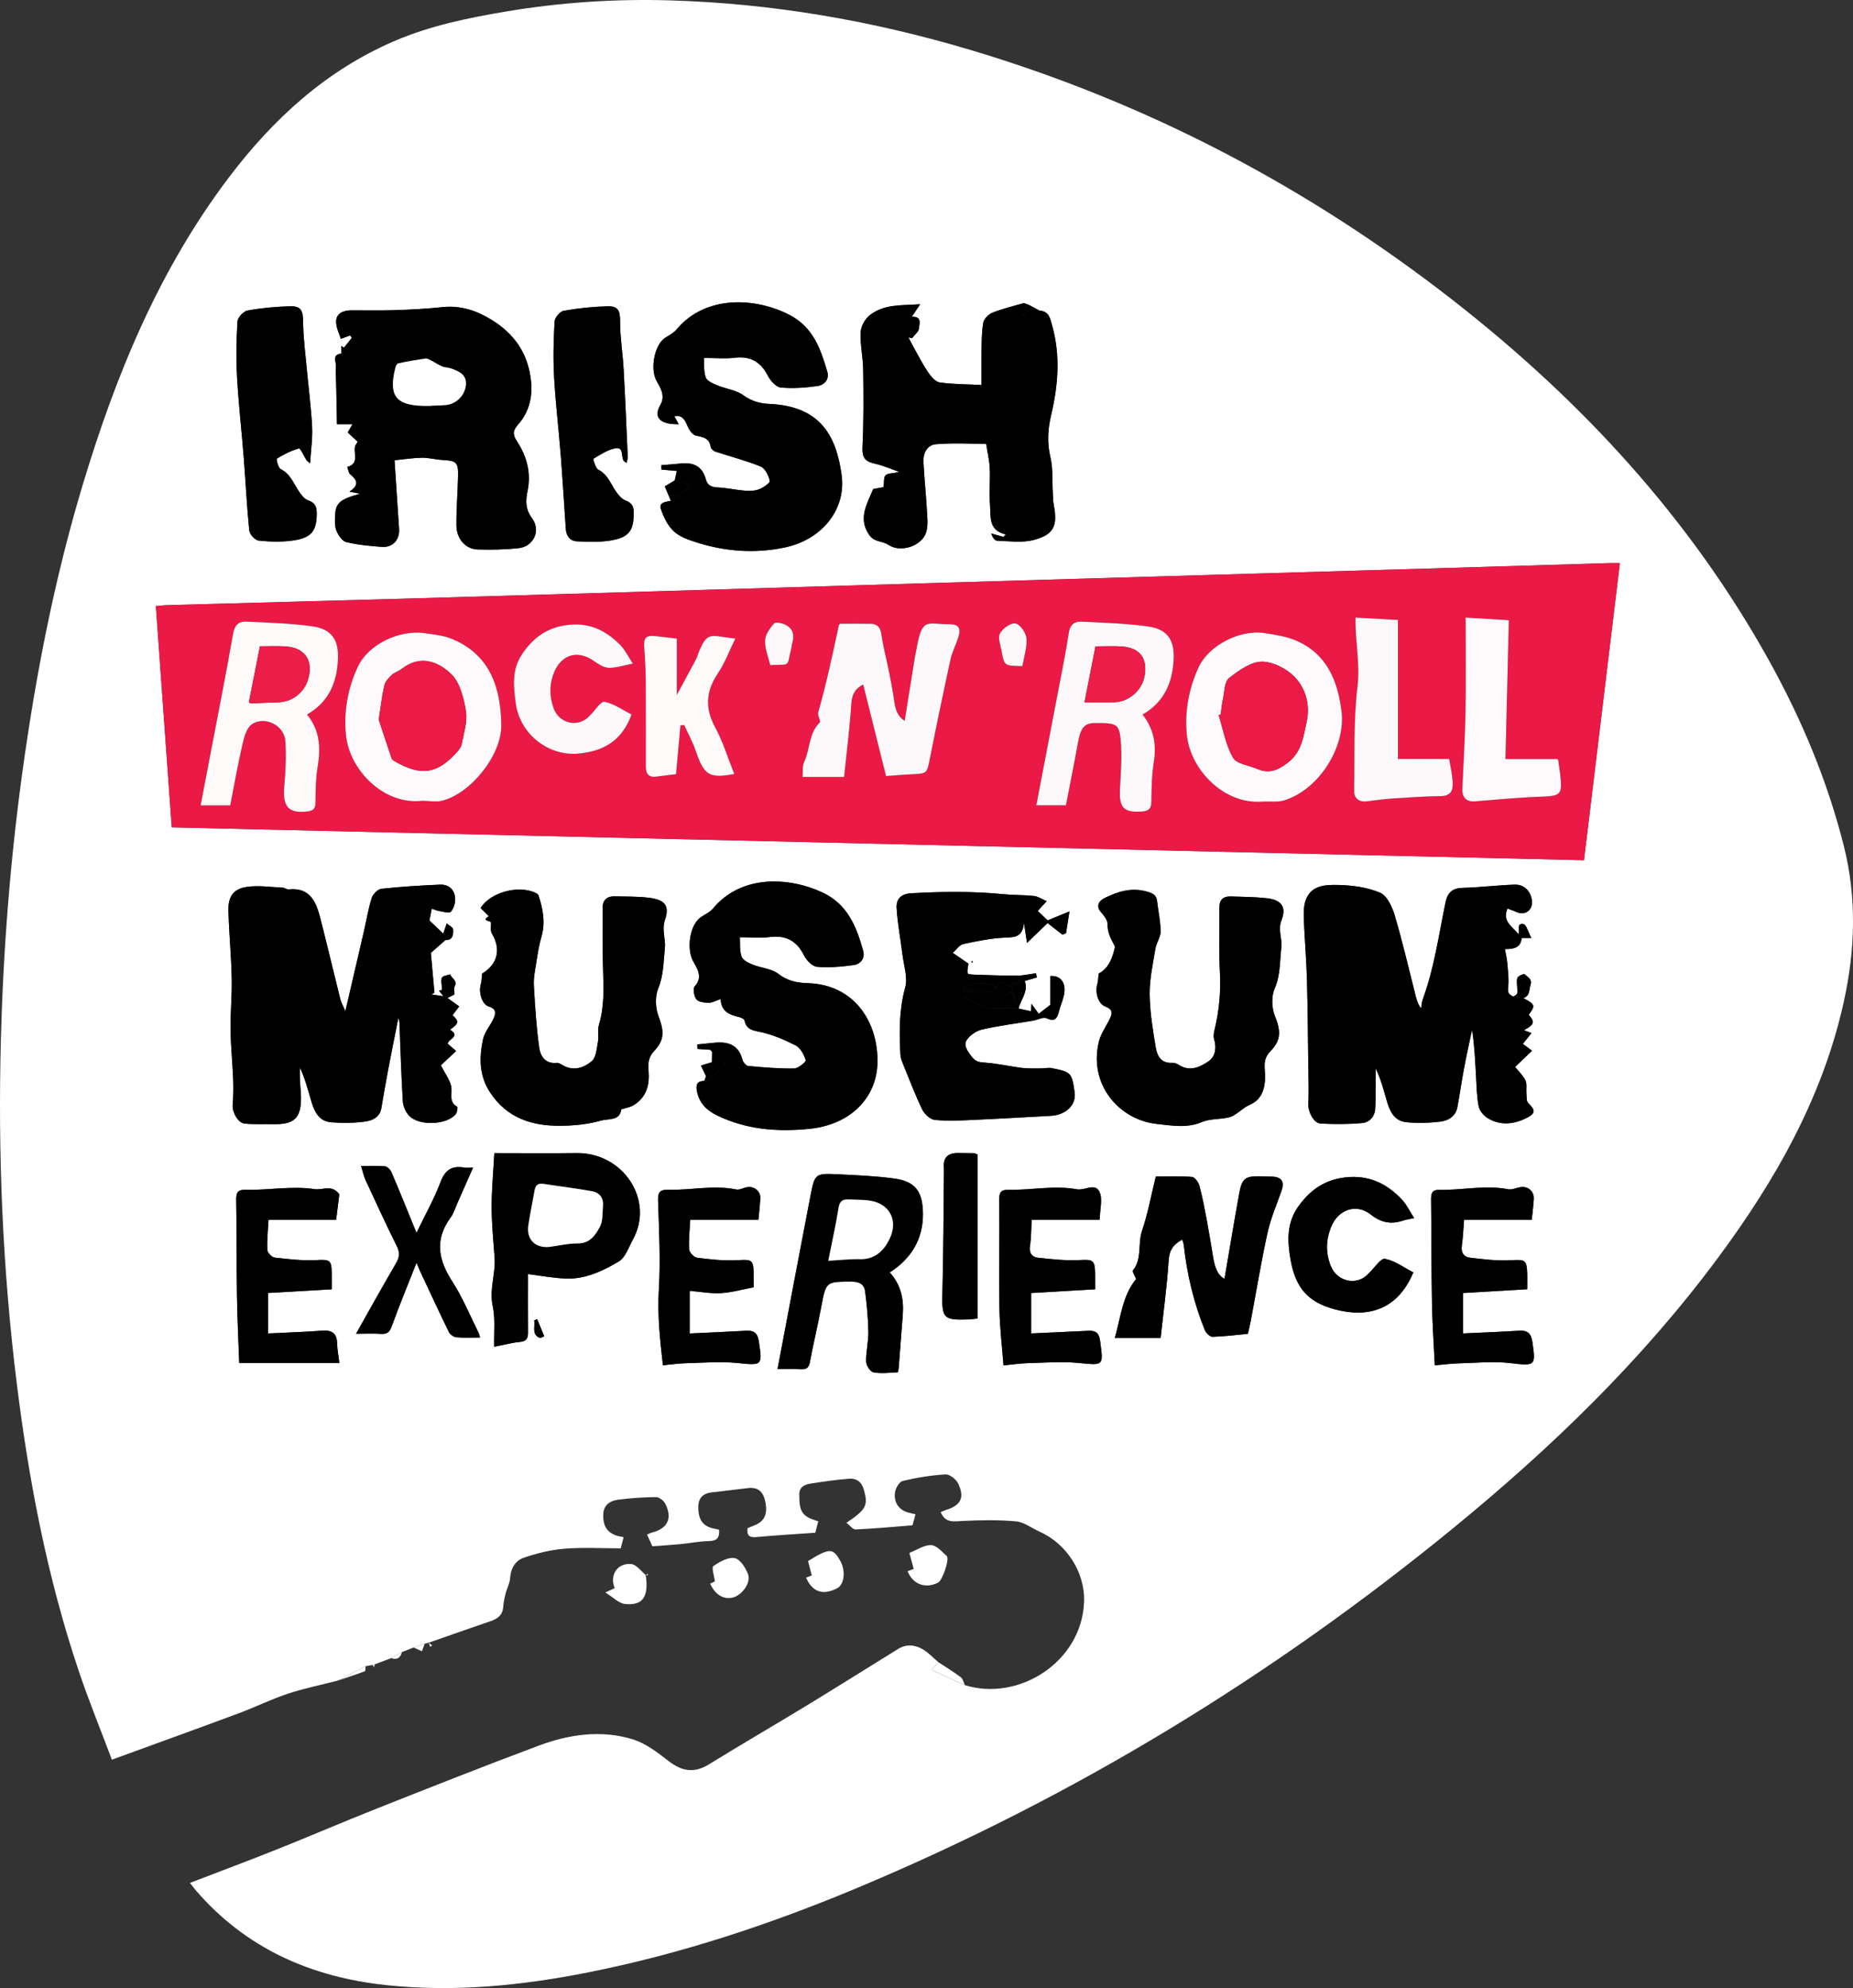 <?xml version="1.0" encoding="UTF-8"?>
<svg xmlns="http://www.w3.org/2000/svg" id="Layer_2" viewBox="0 0 3143.5 3372.46">
  <rect x="0" y="0" width="3143.5" height="3372.46" fill="#333333" stroke="none"/>
  <defs>
    <style>.cls-1{fill:#fefafb;}.cls-1,.cls-2,.cls-3,.cls-4,.cls-5,.cls-6,.cls-7,.cls-8{stroke-width:0px;}.cls-2{fill:#fefafa;}.cls-3{fill:#fdf9fa;}.cls-4{fill:#000;}.cls-5{fill:#ec1d48;}.cls-6{fill:#eb1946;}.cls-7{fill:#ec1a46;}.cls-8{fill:#fff;}</style>
  </defs>
  <g id="Layer_1-2">
    <path class="cls-8" d="M1636.86,2858.61c90.5,28.3,198.32-38.63,202.2-141.39,1.88-49.85-29.76-98.78-76.02-119.28-13.13-5.82-25.76-15.93-39.25-17.16-29.83-2.73-60.12-2.18-90.11-.74-15.36.74-29.81,4.28-37.87-14.83,2.3-1,5.11-2.55,8.11-3.46,25.94-7.84,33.16-21.07,21.49-45.28-3.47-7.2-14.48-15.74-21.55-15.33-24.31,1.42-48.66,5.42-72.38,11.04-5.81,1.38-12.16,12.26-13.19,19.49-1.88,13.23,3.13,25.58,16.43,31.92,5.16,2.46,11.13,3.21,18.35,5.18-1.76,6.44-3.5,12.83-5.11,18.74-32.85,2.57-64.64,5.53-96.5,7-4.61.21-9.55-6.77-15.52-11.32,34-22.86,36.7-29.52,29.8-55.28-3.7-13.79-12.4-20.42-25.12-19.48-22.01,1.62-43.94,4.94-65.78,8.31-10.26,1.58-19.23,6.02-18.89,18.85.37,14-.61,28.77,13.44,37.59,5.27,3.31,11.67,4.82,18.68,7.59-1.46,5.67-2.99,11.59-4.98,19.32-33.42,2.36-66.76,4.23-99.99,7.34-11.71,1.09-16.42-2.45-14.93-15.14,3.8-1.54,8.64-3.37,13.38-5.43,15.41-6.71,20.54-18.54,17.11-37.65-2.98-16.6-10.87-27.02-29.37-24.94-20.27,2.28-40.49,5.06-60.78,7.14-15.12,1.55-23.78,9.01-23.9,24.55-.16,21.67,7.47,32.62,24.95,36.73,3.34.79,6.71,1.43,10.34,2.2.97,13.2-3.23,19.22-17.38,19.38-16.19.18-32.31,3.59-48.51,5.14-15.63,1.5-31.31,2.41-47.32,3.61-3.02-6.63-5.85-12.84-9.03-19.82,2.99-1.25,5.48-2.69,8.16-3.36,26.82-6.65,35.51-24.6,22.53-49.37-2.69-5.14-10.37-10.91-15.7-10.85-21.52.21-43.14,1.67-64.49,4.49-14.29,1.89-24.9,9.81-24.88,26.51.02,19.46,7.55,30.07,25.27,35.1,2.69.76,5.51,1.09,9.34,1.82-1.65,6.44-3.06,11.95-4.87,19-31.93,0-63.87-1.92-95.45.63-23.39,1.89-46.94,7.73-69.21,15.36-13.95,4.78-21.97,17.9-23.01,34.5-.56,8.91-5.43,17.48-7.7,26.37-1.86,7.3-3.42,14.8-3.94,22.29-.97,13.76-9.08,20.16-21.21,24.28-35.18,11.94-70.18,24.4-105.26,36.66,0,0,.03,0,.03,0-2.27.56-4.54,1.12-6.81,1.68-6.12,2.21-12.23,4.42-18.35,6.63l-1.43-.06-1.23.74c-2.52,1.01-5.04,2.02-7.56,3.03-3.34,1.27-6.68,2.55-10.03,3.82-6.02,3.42-12.04,6.85-18.05,10.27-9.27,3.48-18.55,6.96-27.82,10.44-1.18.36-2.37.73-3.55,1.09-4.07.74-8.15,1.48-12.22,2.22-15.97,8.2-31.95,16.4-47.92,24.6-28.14,7.24-56.77,13.01-84.28,22.14-28.11,9.33-54.87,22.65-82.68,32.99-70.72,26.28-141.69,51.87-215.56,78.83-19.5-51.87-39.34-100.32-56.02-149.84-53.3-158.26-84.58-321.42-105.14-486.82C4.37,2153.56-3.73,1957.91,1.53,1761.76c4.06-151.48,15.85-302.39,36.54-452.63,22.74-165.03,54.49-328.1,102.56-487.71,55.99-185.89,129.17-363.88,247.41-520.1,75.1-99.22,164.62-181.51,280.61-231.51,61.07-26.33,125.65-39.49,190.68-50.41C950.68,4.07,1042.83-2.06,1135.41.61c173.78,5.01,343.62,34.24,510.14,83.9,301.02,89.76,574.25,233.25,821.35,426.44,216.28,169.1,399.71,367.57,533.8,608.93,55.45,99.81,99.41,204.48,127.29,315.38,22.09,87.86,19.29,176.25-.13,264.18-35.85,162.29-116.09,303.07-213.86,434.86-128.3,172.95-281.95,321.44-448,457.35-307.72,251.87-643.99,456.87-1011.01,610.6-147.65,61.84-299.18,112.14-456.41,143.45-113.38,22.58-227.84,34.08-343.54,21.72-127.26-13.59-237.5-61.9-322.63-160.44-2.64-3.05-5.01-6.34-10.17-12.92,50.49-19.41,99.46-37.66,147.98-57.03,56.42-22.52,112.22-46.6,168.71-68.96,91.47-36.2,182.91-72.52,275.08-106.89,51.6-19.24,105.89-27.12,159.53-10.64,22.03,6.77,42.08,22.4,60.8,36.89,22.55,17.45,43.35,20.96,68.4,5.48,54.53-33.7,110.03-65.81,164.78-99.15,52.3-31.85,104.13-64.47,156.22-96.66,13.93-8.61,28.57-6.97,41.67.66,9.81,5.72,17.81,14.56,26.61,22.01-3.04,3.32-6.08,6.64-11.88,12.96,19.66,8.98,38.19,17.44,56.71,25.9ZM1197.72,1825.68c-.99,2.65-1.99,5.31-2.98,7.96-11.48.11-14.64,5.7-12.59,16.74,3.86,20.85,16.5,33.2,35.02,42.12,49.96,24.05,102.74,27.82,156.58,22.33,66.3-6.75,113.4-50.06,114.8-112.29,1.49-66.73-37.68-132.36-118.16-134.75-18.08-.54-34.42-3.63-50.09-15.84-11.48-8.94-29.02-9.79-43.32-15.57-7.2-2.91-16.82-7.53-18.94-13.61-3.64-10.45-2.27-22.64-2.93-32.87,19.85,0,35.43,1.56,50.59-.34,27.39-3.44,45.76,6.06,58.16,31.03,4.16,8.38,14.04,18.73,22.08,19.43,20.5,1.8,41.59-.14,62.13-2.91,12.34-1.67,19.74-11.74,16.17-24.55-11.42-41.01-26.44-78.96-69.58-98.9-55.59-25.7-136.59-30.94-185.16,27.54-5.1,6.14-13.24,9.83-20.15,14.38-19.45,12.79-24.65,53.35-14.08,73.84,6.19,11.99,18.44,27.24,3.22,43.84-3.42,3.73-1.16,16.94,3.03,22.1,3.77,4.65,13.75,5.56,21.03,5.66,5.84.08,11.73-3.53,19.95-6.29.76,20.39,14.23,26.75,30.49,30.35,3.68.82,9.39,3.12,9.92,5.64,2.83,13.31,9.82,16.56,23.5,19.18,21.86,4.18,43.23,13.36,63.27,23.47,8.19,4.13,14.21,15.61,17.19,25.03.83,2.62-12.64,14.03-19.66,14.13-25.97.38-52.02-1.87-77.93-4.26-3.68-.34-8.71-6.44-9.82-10.73-6.38-24.74-23.68-30.82-46.29-28.81-10.13.9-20.25,1.99-30.37,3,.12,2.54.23,5.07.35,7.61,7.26.49,14.53.99,21.79,1.48,1.04,1.15,2.08,2.31,3.13,3.46-.11,5.86-.21,11.72-.32,17.59-6.26,1.89-12.52,3.77-18.69,5.63,2.89,6.07,5.77,12.12,8.66,18.18ZM1738.4,1664.13c6.86-2.01,13.71-4.02,20.57-6.03-.48-2.37-.97-4.73-1.45-7.1-10.74,1.42-21.48,3.94-32.23,4.02-23.25.17-46.5-.82-69.75-1.57-4.88-.16-13.45-.46-13.88-2.24-1.27-5.32.65-11.41,1.25-16.56-8.06-5.55-17.02-11.71-26.57-18.28,5.76-5.01,11.09-13.4,17.92-14.9,23.63-5.19,47.7-10.03,71.76-10.97,16.15-.63,28.59-1.09,31.09-24.65,1.95,12.58,3.15,20.27,5.22,33.6,13.93-13.42,24.38-23.5,34.83-33.57,8.4,6.54,16.81,13.07,25.21,19.61,2.03-.8,4.07-1.6,6.1-2.4,1.83-11.58,3.65-23.15,5.84-37.01-15.11,6.19-26.08,10.67-37.05,15.16-5.23-4.98-10.45-9.96-16.76-15.97,3.67-4.04,8.48-9.32,15.11-16.62-7.69-3.25-14.41-7.94-21.57-8.75-16.84-1.91-33.96-1.24-50.84-2.93-52.41-5.25-104.76-4.58-157.29-1.69-17.96.99-25.67,10.43-24.86,24.69,1.52,26.55,6.69,52.88,9.93,79.35,2.28,18.63,9.29,38.84,4.64,55.71-10.33,37.47-10.12,74.69-8.22,112.48.23,4.56,1.25,9.3,2.97,13.53,11.03,27.18,21.48,54.65,34.12,81.07,3.7,7.74,13.41,16.77,21.18,17.6,21.15,2.26,42.76,1.07,64.15.13,44.26-1.95,88.5-4.65,132.74-6.98,26.06-1.37,43.62-18.76,40.49-40.21-4.81-32.94-5.83-34.26-38.8-40.69-5.72-1.12-11.93.47-17.91.43-10.9-.06-21.91.49-32.68-.83-19.98-2.44-39.72-7.05-59.74-8.76-10.31-.88-17.79-.05-25.72-10.62-6.95-9.25-13.7-18.75-8.69-27.12,5.13-8.56,16.42-16.29,26.35-18.57,28.66-6.6,58.01-10.22,87.06-15.16,7.62-1.3,16.76-6.64,22.39-4.04,13.46,6.22,17.8,1.37,20.82-10.55,2.43-9.58,6.58-18.74,8.7-28.37,4.75-21.5-6.08-34.23-23.21-32.6v48.89c-6.37,4.95-12.25,9.52-19.46,15.12-3.3-4.55-7.04-9.7-12.25-16.88-.45,5.05-.72,8.13-1.11,12.58-7.83-1.75-14.34-3.21-20.85-4.66,3.68-15.52,17.14-28.85,10.46-46.69ZM1144.71,814.95c-5.5,3.25-10.99,6.5-16.93,10.02,3.29,7.88,6.77,16.23,10.26,24.58-8.13,2-20.94,1.88-16.78,14.24,4.56,13.54,11.56,27.98,21.76,37.42,10.13,9.38,25.07,14.62,38.76,18.93,49.01,15.44,98.77,19.23,149.62,8.55,63.09-13.25,104.09-64.47,96.41-122.36-9.22-69.49-37.98-117.57-123.28-121.21-15.89-.68-29.64-4.65-43.42-14.59-12.44-8.97-29.81-10.87-44.54-17-7.25-3.02-17.15-7.23-19.32-13.26-3.74-10.38-2.37-22.6-3.07-33.02,20.28,0,36.34,1.57,51.97-.35,26.86-3.31,44.3,6.81,56.55,30.61,4.33,8.42,13.75,19.06,21.69,19.83,20.54,1.97,41.75.35,62.32-2.51,11.61-1.61,20.6-11.21,16.75-24.29-11.37-38.69-23.98-75.7-64.5-96.55-56.62-29.14-141.7-34.56-191.26,24.92-4.73,5.67-11.87,9.58-18.39,13.48-19.41,11.63-26.77,53.91-15.51,73.7,6.59,11.58,15.3,25.3,6.53,40.65-9.97,17.45-4.43,28.57,15.85,31.99,5.02.85,10.2.71,15.3,1.03-2.59-4.67-5.18-9.34-7.59-13.68,11.35-2.2,16.9,2.71,22.52,16.8,2.58,6.48,8.55,15,14.27,16.13,12.44,2.46,22.81,4.13,25,19.32.44,3.02,4.82,6.77,8.14,7.87,25.56,8.46,51.85,15.01,76.66,25.21,7.54,3.1,13.41,15.23,15.41,24.26.76,3.42-10.86,11.42-18.05,14.27-7.26,2.87-16.11,3.07-24.1,2.44-15.64-1.24-31.12-4.89-46.76-5.56-10.39-.44-16.96-3.96-19.51-13.56-5.85-22-20.72-29.25-42-27.06-11.19,1.15-22.41,1.95-33.62,2.91.11,2.49.21,4.98.32,7.47,8.23.73,16.47,1.46,25.98,2.3-1.33,6.22-2.39,11.14-3.44,16.05ZM1763.63,526.98l-11.22-6.08c-2.43-1.27-4.86-2.54-7.28-3.81-2.71-.99-5.42-1.97-8.13-2.96-17.73,5.2-35.87,9.37-52.99,16.11-6.69,2.64-14.69,10.41-15.86,16.96-2.95,16.53-2.7,33.68-3.1,50.6-.42,17.31-.09,34.64-.09,55.22-24.72-1.23-48.01-1.06-70.82-4.28-7.28-1.03-14.7-10.06-19.58-17.13-8.77-12.71-15.75-26.66-23.34-40.18-3.54-6.3-6.75-12.78-10.11-19.18,2.01.52,4.02,1.05,6.02,1.57,4.34-5.85,12.13-11.75,12.05-17.54-.08-6.01,5.93-19.78-12.3-18.98,4.62-6.93,8.48-12.71,14.17-21.22-31.34,2.31-61.38-.64-85.74,18.77-7.98,6.36-14.9,18.89-15.33,28.89-.91,20.98,4.09,42.14,4.37,63.26.59,44.07.92,88.21-1.2,132.2-.85,17.74,5.27,23.86,20.95,27.34,13.92,3.09,27.21,9.02,40.78,13.7-8.39,3.29-17.41,1.88-22.28,5.73-3.83,3.03-2.54,12.53-3.71,20.38-4.98.92-12.25,2.26-17.52,3.23-3.93,9.12-7.26,16.36-10.19,23.75-7.35,18.59-9.3,35.83,3.55,54.3,8.61,12.38,22.05,9.75,32.38,16.62,21.45,14.25,57.35,1.52,64.14-21.5,3.48-11.8,1.84-25.39,1.13-38.09-1.53-27.14-4.5-54.21-5.8-81.36-.71-14.72,6.6-28.53,21.19-29.74,28.3-2.35,56.94-.69,85.16-.69,2.16,13.92,5.47,27.46,6.12,41.13.99,20.81-1.26,41.83.47,62.54,1.62,19.42-3.44,43.18,26.81,50.16-1.39,1.35-2.77,2.71-4.16,4.06-6.86-1.94-13.71-3.88-20.57-5.82,1.78,6.16,5.74,12.19,9.92,12.33,20.71.72,42.52,3.84,62-1.27,34.5-9.04,40.92-24,34.13-59.55-1.31-6.84-1.21-13.97-1.62-20.97-1.17-20.09.46-40.83-4.09-60.12-5.74-24.34-4.36-47.41,1.21-70.96,11.97-50.65,16.04-101.32,1.75-152.33-3.35-11.96-5.35-24.16-21.25-25.09ZM751.95,1583.75c-7.85-7.48-15.7-14.95-23.44-22.31,1.29-6.46,2.58-12.91,4-20,4.08,1.34,8.34,3.33,12.81,4.06,6.66,1.08,16.84,4.21,19.49,1.19,4.93-5.63,7.92-15.24,7.36-22.88-1.05-14.54-10.78-23.81-25.7-23.16-33.2,1.44-66.42,3.45-99.43,7.05-6.11.66-14.3,8.87-16.34,15.26-5.8,18.17-8.8,37.21-13.11,55.87-10.12,43.86-20.37,87.7-31.68,136.36-4.19-9.69-7.14-14.6-8.47-19.91-11.39-45.53-22.17-91.21-33.78-136.68-7.15-27.97-17.06-53.76-54.16-49.85-3.17.33-6.59-2.83-9.95-2.98-20.09-.91-40.58-4.09-60.21-1.35-23.86,3.32-32.7,16.6-31.86,42.1,1.24,37.73,4.81,75.4,5.64,113.14.64,28.78-2.4,57.63-2.02,86.42.37,28.39,3.34,56.74,4.46,85.14.58,14.51.31,29.14-.86,43.62-.91,11.24,8.79,29.98,20,31.15,16.32,1.7,32.92.64,49.4.99,34.94.73,46.69-10.37,46.55-44.95-.04-9.92-1.45-19.82-1.89-29.74-.32-7.15-.06-14.32-.06-21.48,8.73,18.59,13.61,37.48,19.09,56.19,5.2,17.76,12.68,35.06,33.9,36.8,18.99,1.56,38.49,1.35,57.34-1.19,12.18-1.65,25.19-6.92,27.89-22.61,3.69-21.42,7.3-42.85,11.35-64.2,5.6-29.53,11.57-58.99,17.39-88.48,2.07,3.73,1.95,7.15,2.09,10.57,1.71,43.43,2.94,86.89,5.62,130.25.52,8.46,4.81,18.36,10.63,24.51,16.68,17.62,62.58,15.97,78.77-2.09,2.72-3.03,4.11-12.34,2.87-13.05-13.56-7.75-9.1-18.79-9.74-30.9-.67-12.51-10.67-24.53-17.92-39.52,6.3-5.91,15.48-14.52,25.83-24.24-4.48-3.85-9.68-8.32-14.29-12.29.71-8.33,22.71-12.24,3.97-23.8,15.21-10.88,15.71-13.77,4.28-24.64,3.4-4.49,6.78-8.97,11.26-14.89-7.19-5.18-13.55-9.75-19.9-14.33,4.12-2.06,8.25-4.12,11.89-5.94,0-4.71-1.53-9.94.29-13.44,5.4-10.37-5.31-13.83-7.64-20.73-4.87,1.83-12.56,2.48-13.95,5.78-2.18,5.16-.09,12.12.29,20.41,1.58-.52-1.51.5-5.24,1.72,2.67,3.29,5.07,6.25,7.48,9.21-6.71-.98-13.41-1.96-20.12-2.94,1.63-.97,3.26-1.94,4.89-2.91-2.16-24.13-4.32-48.27-6.05-67.61,9.19-8.11,16.92-14.93,24.65-21.76,13.18.46,13.39-9.9,13.07-18.11-.14-3.49-7.04-6.71-10.87-10.05-1.95,5.75-3.9,11.49-5.85,17.24ZM2581.37,1591.17h16.49c-5.51-10.21-8.51-22.78-13.48-23.61-12.28-2.05-5.8,10.92-8.66,16.97-9.55-12.58-27.85-21.21-18.41-43.31,5.15,1.97,10.55,3.68,15.64,6.05,13.66,6.35,27.09-2.97,25.95-18.19-1.23-16.39-12.77-29.02-29.31-28.45-29.71,1.01-59.34,4.78-89.05,5.54-17.7.46-25.16,9.22-28.37,24.79-11.37,55.16-19.05,111.19-38.59,164.45-1.76,4.79-1.86,10.19-2.74,15.31-5.68-7.51-7.53-14.71-9.38-21.92-11.63-45.55-22.18-91.42-35.52-136.46-4.24-14.3-13.09-33.11-24.81-38.06-21.81-9.2-47.22-12.53-71.24-13.06-21.13-.47-46.11.06-55.09,26.51-3.42,10.06-3.32,21.74-2.89,32.61,1.27,32.99,4.23,65.92,5.16,98.92,1.42,50.4,1.75,100.84,2.41,151.27.27,20.94,1.06,41.94-.04,62.82-.63,11.85,8.87,31.93,20.71,32.59,23.36,1.29,46.97,1.25,70.26-.74,11.91-1.02,21.33-9.97,22.41-23.24,1.12-13.81.78-27.75.95-41.63.12-9.29.02-18.59.02-27.88,8.35,17.44,13.2,35.12,18.13,52.78,5.17,18.55,12.51,36.53,34.49,38.53,18.97,1.72,38.46,1.19,57.37-1.15,13.38-1.66,25.68-9.04,28.58-24.4,4.05-21.4,6.95-43.01,10.99-64.41,4.23-22.41,9.22-44.67,13.88-67,4.23,26.73,5.28,52.83,6.76,78.92.97,17.16,1.15,34.57,4.53,51.3,1.52,7.51,8.69,15.8,15.58,19.94,21.95,13.18,45.11,10.18,66.77-1.08,14.56-7.57,13.61-12.99,1.63-24.8-3.31-3.26-2.52-10.97-3.04-16.69-.66-7.19,1.24-15.32-1.54-21.42-3.65-8.02-10.79-14.46-17.59-23.05,9.1-8.74,18.47-17.75,28.69-27.56-5.01-3.72-10.34-7.66-15.58-11.55,4.58-5.73,9.11-11.4,14.67-18.34-5.67-2.15-9-3.41-12.85-4.87,17.57-9.31,18.91-14.06,8.03-26.1,11.76-15.78,11.2-17.53-9.03-28.37,11.13-3.61,9.45-13.24,12.07-21.95,3.41-11.35-5.26-13.71-10.01-18.62-1.05-1.09-10.51,2.71-11.97,6.06-2.14,4.91-.55,11.44-.55,17.28.92,3.5,1.02,7.21-.43,10.15-1.01,2.06-4.13,3.09-6.3,4.57-5.8-3.19-9.96-5.5-8.71-14.78,1.82-13.54-.18-27.68-1.28-41.5-.66-8.28-2.72-16.44-4.1-24.41,14.97.07,26.78-1.85,28.39-18.77ZM291.36,1403.47c799.42,18.59,1596.84,37.13,2395.79,55.71,20.37-168.66,40.51-335.38,60.87-503.93-8.07,0-13.77-.15-19.47.02-71.92,2.15-143.83,4.4-215.74,6.52-157.86,4.66-315.72,9.26-473.58,13.88-158.44,4.64-316.89,9.23-475.33,13.9-122.79,3.62-245.57,7.38-368.35,11.02-160.2,4.75-320.4,9.56-480.61,14.12-143.26,4.07-286.52,7.83-429.78,11.79-6.68.18-13.33,1.1-20.72,1.73,9.06,126.16,17.96,250.19,26.94,375.22ZM669.3,780.78c15-1.49,30.68-4,46.41-4.29,11.49-.21,23,3.18,34.57,3.75,24.04,1.19,27.31,3.79,26.78,27.7-.61,27.96-3.05,55.91-2.73,83.85.25,22.57,15.69,39.69,35.89,40.29,23.05.7,46.33.3,69.24-2.12,25.81-2.72,38.59-30.01,23.08-50.89-11.21-15.1-11.08-29.55-7.63-45.82,6.55-30.9-1.24-59.32-17.98-84.78-7.8-11.86-6.67-18.49,2.23-28.61,18.56-21.12,24.68-46.42,21.56-74.61-5.03-45.52-27.83-78.6-66.36-102.46-26-16.1-52.96-25.09-84.03-21.77-26.53,2.84-53.26,4.2-79.94,5.1-24.89.84-49.82.13-74.74.3-12.73.08-24.88,4.7-25.41,18.21-.42,11,5.67,22.24,7.97,30.23,7.01-2.6,11.31-4.2,15.61-5.8,1.04,1.34,2.07,2.68,3.11,4.02-4.52,5.61-9.05,11.21-13.57,16.82l-4.28-3.06c0,4.55.35,13.06-.05,13.09-16.45,1.44-8.55,13.78-9.15,21.29-.87,10.79.29,21.75.5,32.64.45,22.4.85,44.81,1.25,65.76h26.29c-3.55,6.21-5.75,10.07-8.01,14.02,6.43,5.99,11.86,11.04,16.87,15.7-1.65,3.01-4.18,5.78-4.69,8.88-2.02,12.23,7.18,28.59-13.02,33.83,1.64,4.29,2.04,10.13,5.13,12.62,13.61,10.96,13.98,19.16-1.4,29.32,6.39,1.26,11.64,2.29,18.14,3.58-34.58,9.51-41.63,15.54-42.53,37.61-.35,8.55-.68,17.99,2.5,25.54,3.17,7.53,9.76,17.29,16.57,18.93,19.57,4.7,39.96,6.51,60.14,8.08,18.45,1.43,30.61-11.94,29.4-30.43-2.54-38.54-5.1-77.09-7.71-116.51ZM1863.89,1651.41c-.94,7.37-.93,13.4-2.56,18.94-3.81,12.93,1.53,32.63,13.94,37.19,12.18,4.47,12.12,10.72,8,19.62-6.09,13.16-15.44,25.36-18.89,39.1-18.38,73.3,34.37,133.97,99.1,140.51,25.17,2.54,49.98,7.4,75.27-3.3,13.51-5.72,29.8-4.52,44.57-7.69,14.34-3.08,23.23-15.84,37.05-21.74,23.53-10.03,27.22-34.22,25.34-57.66-1.02-12.74-.68-22.81,9.43-33.07,19-19.28,17.46-35.3,7.53-60.27-5.39-13.56-6-33.04-.27-46.13,10.07-23.03,8.54-46.49,11.34-69.84,1.83-15.27-6.37-29.29.37-46.48,8.88-22.65-1.04-34.28-25.24-36.91-20.4-2.22-41.05-2.41-61.6-2.97-11.88-.33-18.64,5.69-18.6,18.08.1,36.53-1.19,73.15.8,109.58,1.84,33.59-1.17,66.23-9.07,98.71-1.2,4.93-2.14,10.67-.79,15.33,4.32,14.92,2.66,29.68-9.63,38.06-14.67,10-31.88,17.98-50.38,5.77-3.19-2.11-7.65-3.59-11.4-3.35-18.58,1.17-25.18-12.01-27.48-25.8-4.98-29.92-10.07-60.22-10.37-90.4-.26-25.86,5.58-51.86,9.78-77.63,1.61-9.89,8.86-19.32,8.79-28.92-.11-17.17-3.99-34.29-5.97-51.47-1.2-10.49-7.36-13.36-17.06-16.17-26.12-7.56-49.6-.17-72.07,10.89-8.22,4.04-16.19,12.79-5.71,24.42,5,5.55,10.89,13.25,10.76,19.87-.27,14.24,5.89,25.26,11.98,36.87.79,1.51.11,4.01-.35,5.94-4.21,17.66-11.42,33.32-26.6,40.93ZM1053.81,1882.01c8.57-2.81,15.25-3.77,20.6-6.96,22.14-13.17,27.93-34.45,25.79-58.22-1.2-13.36-.16-23.88,10.11-34.68,17.79-18.71,15.78-34.66,6.72-58.54-5.29-13.94-5.96-33.34-.4-46.87,9.27-22.56,8.84-45.45,11.24-68.33,1.66-15.82-5.7-30.59.26-48.18,8.2-24.18-.62-33.95-26.92-37.27-19.22-2.43-38.82-1.96-58.26-2.49-12.52-.34-20.51,5.88-20.59,18.56-.23,36.51-.4,73.04.78,109.52.97,30.17,1.88,59.97-7.01,89.44-2.74,9.09,0,19.69-1.77,29.23-2.14,11.49-3,26.65-10.52,32.94-12.43,10.41-29.39,17.15-47.09,8.02-4.07-2.1-8.6-5.62-12.58-5.21-19.52,2.01-27.52-11.79-29.46-25.76-4.86-35.04-7.11-70.48-9.08-105.84-.69-12.42,2.01-25.14,4-37.59,2.36-14.81,4.51-29.81,8.73-44.14,7.21-24.47,2.79-47.69-4.86-70.84-.6-1.82-3.16-3.35-5.15-4.29-28.96-13.7-76.71-.79-93.09,25.87,4.5,4.48,9.21,9.18,13.93,13.88-13.94,8.74,3.96,6.8,3.84,11.25-.16,6.1-1.37,13.46,1.43,18.15,15.96,26.78,9.68,52.22-16.57,67.87-.82,6.96-.7,13.06-2.37,18.62-3.77,12.57,1.67,33.57,13.64,37.24,13.04,4,11.84,11.64,8.53,19.47-5.19,12.31-15.45,23.11-18.17,35.71-6.7,31.11-7.11,61.81,11.92,90.69,28.56,43.35,70.76,56.79,118.9,56.48,23.14-.15,47-2.46,69.08-8.82,11.91-3.43,32.61.76,34.37-18.91ZM2116.96,2262.65c1.7-7.58,3.57-14.89,4.96-22.28,9.35-49.75,17.51-99.76,28.36-149.17,5.34-24.32,15.55-47.58,23.73-71.27,5.34-15.45.33-23.3-15.68-23.92-7.01-.27-14.03-.45-21.05-.59-24.55-.48-30.4,3.63-34.94,28.61-8.79,48.35-16.75,96.84-25.07,145.33-12.37-6.49-16.66-21.06-19.28-36.72-3.44-20.58-6.7-41.19-10.55-61.69-3.75-19.95-7.44-39.96-12.69-59.54-1.58-5.91-7.95-14.55-12.66-14.91-21.25-1.62-42.68-.71-61.31-.71-8.06,32.62-13.61,63.17-23.46,92.25-7.42,21.91.57,46.92-15.25,66.93-1.72,2.18,3.42,9.78,5.28,14.64-23.26,28.6-25.81,63.79-36.15,100.13h77.76c4.6-42.65,10.67-87.02,13.56-131.59,1.14-17.66,8.22-27.31,23.12-35.36,1.11,3.96,2.3,6.67,2.6,9.48,5.42,49.55,16.91,97.65,35.57,143.87,2.02,4.99,8.71,11.64,13.09,11.54,19.79-.47,39.54-3.1,60.06-5.02ZM895.62,2161.34c21.74,2.68,42.7,6.63,63.79,7.56,33.28,1.46,62.96-12.79,90.3-28.98,11.32-6.7,16.68-24.06,23.87-37.06,37.25-67.32-16.83-147.85-95.13-146.77-45.27.63-90.55.11-139.83.11-1.7,31.36-4.63,61.38-4.59,91.4.03,28.57,2.92,57.15,5,85.69,2,27.49-9.3,53.95-3.17,82.31,4.59,21.26,1.86,44.1,2.45,69.02,17.62-3.45,30.47-6.98,43.53-8.19,10.65-.99,13.97-5.58,13.88-15.51-.27-31.94-.1-63.88-.1-99.58ZM1062.98,785.3c.97-4.72,2.09-7.37,1.97-9.97-2.21-49.88-4.25-99.77-7.03-149.61-1.48-26.59-5.99-53.1-5.96-79.65.02-18.66-2.74-26.94-21.58-26.45-24.8.64-49.72,3.26-74.14,7.57-6.25,1.1-15.05,11.55-15.42,18.12-1.77,31.37-2.57,62.96-.83,94.31,2.47,44.4,7.81,88.64,11.3,132.99,3.27,41.64,5.66,83.36,8.6,125.03.84,11.94,7.4,20.27,19.35,20.74,18.38.73,37.16,1.56,55.2-1.25,32.95-5.14,41.18-17.02,40.58-49.08-.2-10.5-4.44-15.4-13.94-19.08-5.75-2.22-10.77-7.87-14.64-13.08-9.93-13.36-14.48-30.46-31.34-39.09-4.95-2.54-9.17-18.13-8.3-18.65,11.87-7.08,24.2-15.34,37.41-17.69,14.34-2.56,9.1,13.78,13.7,21.05.56.88,1.75,1.35,5.08,3.82ZM526.07,786c1.4-22.71,4.41-42.49,3.41-62.07-1.68-32.77-6.04-65.41-9.03-98.12-2.43-26.6-6-53.21-6.24-79.84-.17-18.67-3.28-26.89-21.74-26.42-24.27.61-48.71,2.85-72.56,7.19-6.87,1.25-16.68,11.88-17.09,18.7-1.9,31.4-2.43,63.05-.68,94.45,2.51,45.12,7.69,90.08,11.24,135.15,3.28,41.68,5.27,83.47,9.5,125.04.65,6.4,9.86,16.33,15.91,16.97,19.32,2.04,39.31,2.56,58.49-.19,31.82-4.56,40.49-16.91,40-47.79-.17-10.9-4.1-16.82-14.83-20.39-5.62-1.87-10.4-8.1-14.17-13.37-9.85-13.77-14.86-30.91-32.02-39.5-4.36-2.18-7.79-17.11-6.6-17.83,11.79-7.13,24.34-13.6,37.51-17.29,2.21-.62,8.37,13.01,12.79,20,.56.88,1.61,1.44,6.1,5.3ZM1509.35,2158.49c36.88-23.51,56.44-56.81,56.39-98.73-.05-40.98-15.04-55.9-48.77-60.55-31.13-4.29-62.72-5.59-94.17-7.13-40.01-1.96-40.56-1.6-48.01,36.99-18.76,97.16-36.99,194.42-55.78,293.48,13.27,0,26.68-.49,40.04.17,9.42.46,13.15-2.88,14.93-12.34,5.79-30.93,13.21-61.55,19.01-92.48,8.27-44.11,7.89-43.65,51.62-43.84,12.82-.06,21.34,4.44,22.9,16.16,3.06,22.91,5.2,46.08,5.6,69.17.29,16.79-4.18,33.67-3.78,50.45.15,6.43,7.1,17.15,12.39,18.14,13.25,2.47,27.34.61,41.07-.07.76-.04,1.61-5.14,1.83-7.94,2.36-29.69,4.6-59.4,6.86-89.1,2.02-26.59-2.77-51.22-22.14-72.38ZM2434.02,2316.16c16.36-1.44,27.92-3.07,39.51-3.35,29.87-.71,60.15-4.02,89.55-.41,42.17,5.18,41.94,3.6,36.83-34.03-2.08-15.35-7.05-21.98-22.73-21.01-31.17,1.93-62.4,3.07-95.28,4.62v-68.58c36.43-2.14,72.76-4.27,108.95-6.39,0-12.15.17-19.13-.03-26.1-.7-24.16-3.65-24.48-28.36-23.07-22.84,1.3-46.05-1.69-68.92-4.36-10.1-1.18-15.35-8.44-13.65-20.16,2.09-14.4,2.57-29.04,3.8-44.2h114.86c1.08-10.71,2.62-22.8,3.42-34.93.87-13.28-9.74-22.49-22.93-20.31-6.85,1.13-14.07,4.82-20.38,3.58-39.23-7.72-78.14,1.81-117.17.97-12.21-.26-13.9,6.24-13.77,16.62.75,58.28.46,116.58,1.51,174.85.63,34.78,3.06,69.52,4.78,106.26ZM1865.07,2069.1c.04-.19.71-1.84.74-3.5.25-14.79,5.03-31.74-.6-43.84-7.3-15.7-25.27-1.94-37.8-4.23-39.3-7.17-78.07,1.59-117.04.85-12.37-.24-15.34,4.38-15.22,16.63.64,61.84-.66,123.71.35,185.54.52,31.67,4.44,63.29,6.88,95.68,15.93-1.55,28.1-3.45,40.31-3.77,28.75-.74,57.75-3.16,86.22-.44,43.85,4.2,43.2,5.85,37.27-37.81-1.73-12.77-7.27-17.31-19.23-16.73-32.08,1.58-64.17,2.99-97.62,4.54v-68.6c36.5-2.12,72.34-4.21,108.46-6.31,0-12.32.12-19.88-.02-27.44-.42-22.37-3.99-23.28-25.94-22.16-23.47,1.2-47.26-1.36-70.73-3.89-9.94-1.07-15.7-7.73-13.8-20,2.23-14.36,2-29.11,2.88-44.51h114.9ZM1286.63,2069.12c.99-10.88,2.45-23.53,3.2-36.23.7-11.86-10.28-21.09-22.37-19.05-6.29,1.07-12.94,5.14-18.61,3.96-38.55-8-76.84,1.51-115.19.46-15.53-.43-17.75,5.36-17.26,19.74,1.7,50.11,4.25,100.45,1.25,150.38-2.58,42.95,2.09,84.59,6.93,127.64,13.92-1.31,26.04-3.15,38.21-3.45,29.33-.73,58.93-3.35,87.94-.42,42.5,4.29,42.89,4.87,36.53-37.05-2.23-14.72-9.06-18.4-22.12-17.67-31.38,1.77-62.79,3.09-95.17,4.64v-72.33c18.07,1.48,35.7,4.84,53.08,3.84,18.37-1.06,36.49-6.29,55.41-9.82,0-8.33.07-15.86-.01-23.4-.24-23.46-3.3-24.02-26.81-22.66-22.88,1.32-46.14-1.27-68.99-4.09-5.25-.65-13.21-9.04-13.54-14.27-1.03-16.54.96-33.26,1.8-50.22h115.71ZM575.63,2025.93c-12.5-17.19-28.14-6.7-41.92-8.74-39.38-5.83-78.04,2.12-116.97,1.09-13.81-.36-16.29,4.99-16.05,17.64.99,53.68.43,107.38,1.28,161.06.63,39.37,2.57,78.71,3.83,115.08h169.91c-1.6-13.18-3.62-22.97-3.79-32.78-.3-17.43-8.5-23.27-25.46-21.98-30.14,2.29-60.39,3.18-91.81,4.72v-68.66c36.23-2.09,72.03-4.15,108.09-6.23,0-12.58.06-20.14-.01-27.69-.22-22.29-3.62-23.03-25.93-21.88-23.45,1.21-47.23-1.5-70.67-4.18-4.87-.56-12.43-8.38-12.65-13.13-.76-16.7,1.14-33.52,2.08-51.13h114.68c1.66-13.26,3.53-28.23,5.39-43.18ZM2398.99,2066.3c-7.45-11.52-12.58-22.71-20.57-31.21-25.95-27.6-56.53-42.31-96.45-37.77-35.33,4.02-59.89,21.92-79.41,49.21-19.77,27.65-18.9,58.07-13.23,90.24,8.27,46.9,28.71,71.81,74.19,84.07,2.82.76,5.63,1.52,8.48,2.14,58.37,12.77,101.86-7.94,125.67-64.55-15.69-8.08-31.14-19.73-48.21-23.04-7.04-1.36-17.56,15.2-26.49,23.61-.85.8-1.67,1.64-2.47,2.49-18.88,20.07-52.17,12.65-62.73-13.52-9.01-22.34-8.55-44.26.28-66.37,11.97-30,42.88-40.81,67.43-21.26,17.42,13.87,34.55,17.02,54.79,10.19,4.83-1.63,9.99-2.29,18.72-4.22ZM706.63,2142.05c3.14,7.51,4.28,10.55,5.65,13.48,16.27,34.73,32.34,69.56,49.18,104.01,2.05,4.19,8.14,8.55,12.71,8.97,13.03,1.21,26.24.42,40.25.42-1.22-3.97-1.6-6.27-2.6-8.26-14.64-29.14-27.03-59.76-44.64-86.98-23.69-36.61-30.08-71.04-2.85-108.11,5.4-7.35,8.07-16.73,11.86-25.24,8.61-19.34,17.12-38.72,26.35-59.62-6.86,0-11.03.58-14.99-.1-20.6-3.5-32.41,3.49-40.21,24.42-10.52,28.24-25.61,54.78-40.79,86.29-15.35-37.48-28.54-70.35-42.45-102.9-1.83-4.27-7.06-9.54-11.15-9.95-12.92-1.28-26.04-.47-40.44-.47,3.1,9.84,4.61,17.37,7.76,24.16,17.34,37.46,34.6,74.97,52.97,111.93,5.42,10.9,4.41,18.83-1.51,28.97-22.82,39.04-44.7,78.64-67.72,119.44,15.66,0,29.12-.68,42.48.22,10.59.71,14.61-3.31,18.22-13.27,12.65-34.88,26.85-69.2,41.91-107.4ZM1658.52,2236.67v-277.99c-3.86-1.62-4.89-2.41-5.94-2.43-9.34-.19-18.68-.31-28.02-.32q-25.81-.04-23.25,25.67c.12,1.16.06,2.34.04,3.5-.78,69.5-.8,139.01-2.64,208.48-1.13,42.54,1.4,46.32,44.86,44.62,4.54-.18,9.05-.92,14.94-1.54ZM916.58,2269.68c2.23-.93,4.45-1.86,6.68-2.8-3.98-9.72-7.97-19.43-11.95-29.15l-5.1,2.14c1.92,10.59-4.96,24.94,10.37,29.81ZM1647.92,1631.06c.38.67.8,1.42,1.22,2.16.39-.38,1.16-.85,1.09-1.13-.19-.81-.71-1.55-1.09-2.31-.38.4-.75.79-1.22,1.28Z"></path>
    <path class="cls-8" d="M1095.35,2671.44c6.2,40.2-7.34,52.4-35.4,49.43-10.28-1.09-19.61-11.23-33.09-19.53,9.18-4.2,12.56-5.75,15.95-7.29-9.1-22.01,4.49-43.36,28.35-40.82,8.75.93,16.4,12.19,24.55,18.73l-.36-.53Z"></path>
    <path class="cls-8" d="M1539.71,2665.32c4.1-1.54,7.33-2.75,10.38-3.89-2.32-8.46-4.59-16.78-7.42-27.12,13.17-5.16,25.21-13.68,36.9-13.24,9.14.35,18.53,11.11,26.53,18.6,5.2,4.87-7.24,41.18-14.67,44.99-20.45,10.47-42.59,3.91-51.73-19.34Z"></path>
    <path class="cls-8" d="M1204.77,2686.45c1.9-.94,3.81-1.96,5.78-2.86,1.52-.7,3.1-1.25,2.15-.87-1.15-9.73-5.89-23.65-2.49-26.05,10.49-7.41,25.03-15.59,36.17-13.54,9.15,1.68,18.61,16.47,22.65,27.4,5.27,14.26-9.99,35.03-25.08,39.25-15.73,4.4-30.91-4.39-39.18-23.32Z"></path>
    <path class="cls-8" d="M1367.44,2676.26c3.63-1.41,7.26-2.83,9.7-3.78-2.3-8.78-4.39-16.78-6.38-24.39,36.74-22.52,42.37-22.45,54.84-.01,9.37,16.85,6.74,39.82-5.28,46.13-24.05,12.61-42.3,6.5-52.88-17.95Z"></path>
    <path class="cls-8" d="M1636.86,2858.61c-18.53-8.46-37.05-16.92-56.71-25.9,5.8-6.32,8.84-9.64,11.88-12.96,12.77,8.44,25.88,16.44,38.09,25.62,3.56,2.67,4.56,8.73,6.74,13.24Z"></path>
    <path class="cls-8" d="M572.27,2851.11c15.97-8.2,31.95-16.4,47.92-24.6-.37,2.95.05,8.04-1.24,8.52-15.41,5.76-31.08,10.83-46.68,16.08Z"></path>
    <path class="cls-8" d="M702.08,2794.97c6.12-2.21,12.23-4.42,18.35-6.63-1.47,4.09-2.94,8.17-4.59,12.79-5.48-2.45-9.62-4.3-13.75-6.15Z"></path>
    <path class="cls-8" d="M663.78,2812.76c6.02-3.42,12.04-6.85,18.05-10.27-2.45,9.69-8.1,13.76-18.05,10.27Z"></path>
    <path class="cls-8" d="M727.21,2786.65c1.99,1.53,3.97,3.06,5.96,4.59-1.07.79-2.14,1.57-3.21,2.36-.91-2.31-1.82-4.63-2.73-6.94,0,0-.03,0-.03,0Z"></path>
    <path class="cls-8" d="M691.86,2798.67c2.52-1.01,5.04-2.02,7.56-3.03-2.52,1.01-5.04,2.02-7.56,3.03Z"></path>
    <path class="cls-8" d="M632.41,2824.3c1.18-.36,2.37-.73,3.55-1.09-.56,1.72-1.11,3.43-1.67,5.15-.63-1.35-1.26-2.7-1.88-4.06Z"></path>
    <path class="cls-8" d="M1095.7,2671.97c1.1-.85,2.21-1.69,3.31-2.54,0,.96.02,1.91.02,2.87-1.22-.26-2.43-.52-3.67-.82-.02-.04.34.49.34.49Z"></path>
    <path class="cls-6" d="M291.36,1403.47c-8.98-125.04-17.88-249.06-26.94-375.22,7.39-.64,14.05-1.55,20.72-1.73,143.26-3.97,286.52-7.72,429.78-11.79,160.21-4.56,320.41-9.37,480.61-14.12,122.78-3.64,245.57-7.4,368.35-11.02,158.44-4.68,316.89-9.27,475.33-13.9,157.86-4.62,315.72-9.22,473.58-13.88,71.92-2.12,143.83-4.37,215.74-6.52,5.69-.17,11.4-.02,19.47-.02-20.36,168.55-40.49,335.26-60.87,503.93-798.95-18.58-1596.36-37.12-2395.79-55.71ZM1503.1,1316.42c17.61-1.25,30.36-2.45,43.14-3,26.87-1.16,26.15-1.17,31.39-27.56,11.09-55.89,22.68-111.7,34.87-167.36,2.84-12.98,9.37-25.11,13.37-37.9,4.63-14.78.09-21.78-14.63-21.64-38.46.35-46.97-13.42-56.42,42.19-.68,4.01-1.83,7.95-2.48,11.97-5.87,36.35-11.68,72.71-17.6,109.63-12.44-7.4-16.23-20.42-18.12-35.37-2.18-17.18-5.87-34.18-9.24-51.19-3.96-19.96-9.31-39.71-12.1-59.82-1.7-12.23-7.02-18.02-18.65-18.22-17.48-.3-34.97-.08-51.57-.08-1.24,1.48-1.82,1.86-1.93,2.34-10.69,49.7-21.19,99.44-35.18,148.38-1.43,4.99,5.04,14.43,2.78,16.65-19.03,18.72-16.35,45.63-26.7,67.48-3.13,6.61-1.7,15.38-2.53,25.08h70.43c4.17-40.7,9.51-82.76,12.31-124.98,1.13-17.12,8.54-26.28,20.16-31.81,13.01,52.2,25.91,103.93,38.69,155.2ZM2142.49,1359.75c12.22-.58,25.26,1.44,36.52-2.16,60.76-19.4,103.95-92.68,96.84-150.3-6.46-52.43-24.71-97.76-76.64-120.39-16.62-7.24-35.48-10.09-53.64-12.92-41.19-6.42-94.66,20-112.25,58.08-16.84,36.45-24.09,76.8-19.7,116.16,6.34,56.93,62.14,117.32,128.87,111.53ZM716.26,1358.47c11.66,0,24.01,2.51,34.87-.43,48.18-13.03,100.08-77.13,99.28-128.59-.98-62.94-19.1-119.38-84.54-145.89-14.18-5.74-30.25-7.33-45.63-9.51-42.19-5.97-94.81,18.26-113.05,56.79-17.36,36.66-24.52,77.68-20.07,117.81,6.25,56.37,62.41,117.25,129.14,109.82ZM1938.32,1212.14c37.82-21.84,51.09-55.69,52.69-94.98,1.31-32-11.14-49.79-42.58-54.3-37.45-5.37-75.57-6.45-113.45-8.3-11.63-.57-19.64,4.47-21.83,18.95-5.68,37.48-13.46,74.65-20.55,111.91-11.4,59.97-22.92,119.92-34.52,180.58h50.18c7.05-36.54,14.22-71.93,20.62-107.47,4.15-23.06,10.9-31.74,27.13-31.92,38.18-.42,42.72.85,45.25,29.82,2.41,27.54-.08,55.59-1.34,83.37-1.39,30.73,6.69,38.98,37.56,36.8,10.26-.73,15.5-4.3,15.68-15.96.36-22.78.59-45.83,4.19-68.23,4.73-29.4.16-55.54-19.04-80.27ZM390.53,1366.19c6.86-34.84,13-69.74,20.94-104.22,2.74-11.9,6.91-27.17,15.71-33.25,21.5-14.86,54.81,1.51,56.83,27.67,1.99,25.82.4,52.1-1.79,78-2.9,34.22,7.01,45.77,39.2,42.14,8.57-.97,13.54-3.76,13.71-13.94.33-20.43.28-41.14,3.66-61.18,5.42-32.16,4.29-62.26-17.99-89.33,37.62-21.53,51.05-55.22,52.55-94.56,1.25-32.88-11.26-50.51-43.71-55.06-36.86-5.17-74.36-6.18-111.63-7.96-12.67-.61-19.92,5.39-22.52,20.29-12.25,70.06-26.17,139.82-39.5,209.68-5.11,26.78-10.23,53.56-15.61,81.72h50.16ZM2371.58,1287.48v-235.74c-22.74-1.28-47-2.65-72-4.05-.85,39.87,8.1,77.64,3.33,117.3-6.96,57.79-4.41,116.74-5.73,175.21-.32,14.12,7.81,20.78,22.04,19.1,14.46-1.71,28.91-3.83,43.42-4.79,27.42-1.81,54.88-3.64,82.35-4.06,16.34-.25,20.04-10.27,19.46-22.56-.65-13.76-3.95-27.39-5.98-40.4h-86.87ZM2486.41,1047.69c0,53.9.71,106.51-.22,159.09-.78,43.74-3.34,87.45-5.43,131.16-.71,14.89,7.02,22.66,21.83,21.43,30.18-2.51,60.37-5.19,90.6-6.94,59.98-3.47,59.61,5.05,50.51-61.75-.14-1.06-1-2.02-1.48-3.04h-88.3c1.95-80.43,3.82-157.28,5.72-235.54-25.08-1.51-49.42-2.98-73.23-4.41ZM1245.58,1312.9c-10.78-26.94-18.83-54.16-32.11-78.54-17.86-32.77-16.21-61.52,4.4-92.13,12-17.83,19.56-38.64,29.55-59-7.92-.98-13.17-1.43-18.34-2.32-27.26-4.69-31.34-2.59-42.71,22.94-2.13,4.77-3.24,10.04-5.66,14.64-10.43,19.74-21.17,39.32-32.53,60.33v-95.47c-10.05-1.19-22.16-2.67-34.29-4.05-18.93-2.17-22.39,1.99-20.81,21.62,1.51,18.78,2.29,37.66,2.42,56.5.33,47.98.07,95.96.15,143.93.02,11.35,5.08,17.68,17.34,16.11,11.42-1.46,22.86-2.86,33.88-4.23,2.57-28.67,5-55.72,7.43-82.76,2.16-.16,4.32-.32,6.48-.47,6.65,14.74,14.54,29.06,19.7,44.3,13.81,40.77,23.12,46.81,65.1,38.62ZM1071.43,1212.05c-15.02-7.61-29.67-18.29-45.82-21.56-6.23-1.26-15.87,14.33-23.95,22.25-.83.82-1.63,1.68-2.44,2.52-18.98,19.83-51.43,11.92-60.36-14.68-6.06-18.05-7.22-35.5-1.03-54.41,11.21-34.23,39.72-45.43,68.68-25.61,7.83,5.36,16.91,11.81,25.68,12.21,12.41.58,25.06-3.98,41.31-7.05-7.73-11.76-12.89-23.07-21.07-31.39-23.72-24.09-51.06-38.19-87.21-34.43-36,3.74-60.62,21.22-79.88,50.35-17.36,26.24-14.14,54-10.38,82.67,6.79,51.75,54.99,90.49,107,85.36,40.76-4.02,72.64-20.5,89.48-66.25ZM1734.45,1129.87c2.74-16.26,8.18-31.9,6.89-46.97-.81-9.39-10.65-23.67-18.51-25.21-7.78-1.53-21.74,8.23-26.32,16.66-4,7.36.72,19.87,2.58,29.92,4.68,25.37,4.9,25.33,35.36,25.6ZM1306.64,1128.28c35.97-1.89,27.49,4.42,35.53-27.84.98-3.95,1.27-8.08,2.37-11.99,3.51-12.4-.42-22.52-11.27-28.24-5.85-3.08-17.37-5.57-20-2.64-7.21,8.04-14.95,18.94-15.32,28.97-.51,13.89,5.52,28.02,8.69,41.74Z"></path>
    <path class="cls-4" d="M2584.27,1693.12c20.23,10.84,20.79,12.59,9.03,28.37,10.87,12.04,9.53,16.79-8.03,26.1,3.85,1.46,7.18,2.72,12.85,4.87-5.55,6.94-10.08,12.61-14.67,18.34,5.24,3.88,10.56,7.83,15.58,11.55-10.21,9.81-19.58,18.82-28.69,27.56,6.8,8.59,13.94,15.03,17.59,23.05,2.78,6.1.89,14.23,1.54,21.42.52,5.72-.27,13.43,3.04,16.69,11.99,11.81,12.94,17.23-1.63,24.8-21.66,11.26-44.82,14.26-66.77,1.08-6.89-4.14-14.06-12.43-15.58-19.94-3.38-16.72-3.55-34.14-4.53-51.3-1.48-26.08-2.53-52.19-6.76-78.92-4.66,22.33-9.65,44.59-13.88,67-4.04,21.4-6.94,43.01-10.99,64.41-2.91,15.37-15.2,22.75-28.58,24.4-18.91,2.34-38.4,2.87-57.37,1.15-21.98-2-29.32-19.98-34.49-38.53-4.92-17.66-9.78-35.35-18.13-52.78,0,9.29.1,18.59-.02,27.88-.18,13.88.16,27.82-.95,41.63-1.07,13.27-10.5,22.22-22.41,23.24-23.29,1.99-46.9,2.03-70.26.74-11.84-.65-21.34-20.73-20.71-32.59,1.11-20.88.32-41.88.04-62.82-.66-50.42-.99-100.86-2.41-151.27-.93-32.99-3.89-65.93-5.16-98.92-.42-10.87-.52-22.55,2.89-32.61,8.98-26.45,33.96-26.98,55.09-26.51,24.03.53,49.43,3.85,71.24,13.06,11.72,4.95,20.57,23.76,24.81,38.06,13.34,45.04,23.89,90.91,35.52,136.46,1.84,7.21,3.7,14.42,9.38,21.92.87-5.12.98-10.52,2.74-15.31,19.54-53.26,27.22-109.29,38.59-164.45,3.21-15.57,10.66-24.33,28.37-24.79,29.71-.76,59.34-4.53,89.05-5.54,16.54-.56,28.08,12.06,29.31,28.45,1.14,15.22-12.29,24.54-25.95,18.19-5.09-2.37-10.49-4.08-15.64-6.05-9.44,22.1,8.86,30.73,18.41,43.31,1.88,2.22,3.77,4.43,5.65,6.65-1.61,16.93-13.42,18.84-28.39,18.77,1.39,7.96,3.44,16.13,4.1,24.41,1.1,13.82,3.1,27.96,1.28,41.5-1.25,9.28,2.91,11.59,8.71,14.78,5.73.83,11.46,1.66,17.2,2.5Z"></path>
    <path class="cls-4" d="M759.12,1692.89c6.36,4.58,12.71,9.15,19.9,14.33-4.48,5.93-7.87,10.4-11.26,14.89,11.42,10.87,10.93,13.76-4.28,24.64,18.75,11.56-3.26,15.47-3.97,23.8,4.62,3.97,9.81,8.44,14.29,12.29-10.35,9.71-19.53,18.33-25.83,24.24,7.25,14.99,17.25,27.01,17.92,39.52.64,12.1-3.82,23.15,9.74,30.9,1.25.71-.15,10.02-2.87,13.05-16.19,18.06-62.1,19.71-78.77,2.09-5.82-6.15-10.11-16.05-10.63-24.51-2.68-43.37-3.91-86.83-5.62-130.25-.13-3.42-.02-6.84-2.09-10.57-5.81,29.49-11.79,58.95-17.39,88.48-4.05,21.35-7.66,42.79-11.35,64.2-2.71,15.7-15.71,20.97-27.89,22.61-18.85,2.55-38.35,2.75-57.34,1.19-21.22-1.74-28.7-19.05-33.9-36.8-5.48-18.71-10.36-37.6-19.09-56.19,0,7.16-.25,14.33.06,21.48.44,9.92,1.85,19.83,1.89,29.74.14,34.58-11.62,45.69-46.55,44.95-16.48-.35-33.08.72-49.4-.99-11.21-1.17-20.91-19.91-20-31.15,1.17-14.47,1.43-29.1.86-43.62-1.13-28.4-4.09-56.75-4.46-85.14-.38-28.79,2.66-57.64,2.02-86.42-.83-37.73-4.4-75.4-5.64-113.14-.84-25.5,8-38.78,31.86-42.1,19.64-2.73,40.12.45,60.21,1.35,3.36.15,6.78,3.31,9.95,2.98,37.1-3.91,47.01,21.88,54.16,49.85,11.62,45.47,22.39,91.15,33.78,136.68,1.33,5.31,4.28,10.22,8.47,19.91,11.31-48.67,21.56-92.5,31.68-136.36,4.31-18.65,7.31-37.7,13.11-55.87,2.04-6.38,10.23-14.59,16.34-15.26,33.01-3.59,66.23-5.61,99.43-7.05,14.92-.64,24.64,8.62,25.7,23.16.55,7.64-2.44,17.25-7.36,22.88-2.65,3.02-12.83-.11-19.49-1.19-4.46-.72-8.72-2.72-12.81-4.06-1.42,7.09-2.71,13.55-4,20,7.73,7.36,15.59,14.84,23.44,22.31,1.22,3.64,2.43,7.28,3.65,10.92-7.73,6.82-15.46,13.65-24.65,21.76,1.73,19.35,3.89,43.48,6.05,67.61-1.63.97-3.26,1.94-4.89,2.91,6.71.98,13.41,1.96,20.12,2.94,2.3,1,4.6,2,6.9,3Z"></path>
    <path class="cls-4" d="M669.3,780.78c2.61,39.43,5.17,77.97,7.71,116.51,1.22,18.49-10.95,31.87-29.4,30.43-20.17-1.57-40.56-3.38-60.14-8.08-6.81-1.63-13.4-11.4-16.57-18.93-3.18-7.55-2.85-16.99-2.5-25.54.9-22.07,7.96-28.1,42.53-37.61-6.51-1.28-11.75-2.32-18.14-3.58,15.38-10.17,15.01-18.36,1.4-29.32-3.09-2.49-3.49-8.32-5.13-12.62,20.2-5.24,11-21.6,13.02-33.83.51-3.1,3.04-5.86,4.69-8.88-5.01-4.66-10.44-9.72-16.87-15.7,2.26-3.95,4.46-7.81,8.01-14.02h-26.29c-.39-20.95-.8-43.36-1.25-65.76-.22-10.89-1.37-21.84-.5-32.64.6-7.5-7.3-19.84,9.15-21.29.4-.03.05-8.54.05-13.09l4.28,3.06c4.52-5.61,9.05-11.21,13.57-16.82-1.04-1.34-2.07-2.68-3.11-4.02-4.3,1.6-8.6,3.19-15.61,5.8-2.3-7.99-8.39-19.23-7.97-30.23.52-13.52,12.68-18.13,25.41-18.21,24.91-.17,49.85.55,74.74-.3,26.68-.91,53.41-2.27,79.94-5.1,31.07-3.32,58.02,5.67,84.03,21.77,38.53,23.86,61.33,56.94,66.36,102.46,3.12,28.19-3.01,53.49-21.56,74.61-8.89,10.12-10.02,16.75-2.23,28.61,16.74,25.47,24.53,53.88,17.98,84.78-3.45,16.27-3.59,30.72,7.63,45.82,15.51,20.88,2.72,48.17-23.08,50.89-22.92,2.41-46.19,2.81-69.24,2.12-20.2-.61-35.64-17.72-35.89-40.29-.31-27.94,2.12-55.89,2.73-83.85.53-23.91-2.74-26.51-26.78-27.7-11.56-.57-23.07-3.96-34.57-3.75-15.72.29-31.41,2.8-46.41,4.29ZM731.38,688.58c0-.12,0-.24,0-.36,8.72-.39,17.5-.23,26.14-1.29,17.2-2.12,31.09-16.4,32.81-33.58,1.81-18.06-11.71-23.35-24.92-28.28-4.82-1.8-10.47-1.45-15.17-3.43-6.75-2.86-12.9-7.1-19.45-10.46-2.8-1.44-6.17-3.36-8.97-2.95-15.52,2.25-31,4.87-46.33,8.15-2.16.46-4.21,5-4.95,7.99-11.59,46.86.9,63.28,48.63,64.21,4.07.08,8.14.01,12.21.01Z"></path>
    <path class="cls-4" d="M1745.12,517.1c2.43,1.27,4.86,2.54,7.28,3.8-6.51,4.55-13.02,9.11-18.35,12.83,4.53,2.64,11.63,6.77,16.15,9.4,5.19-6.24,9.3-11.2,13.42-16.16,15.9.93,17.9,13.14,21.25,25.09,14.3,51.01,10.22,101.68-1.75,152.33-5.57,23.55-6.95,46.62-1.21,70.96,4.55,19.29,2.92,40.03,4.09,60.12.41,7,.31,14.13,1.62,20.97,6.79,35.55.37,50.51-34.13,59.55-19.49,5.11-41.29,1.99-62,1.27-4.17-.14-8.14-6.17-9.92-12.33,6.86,1.94,13.71,3.88,20.57,5.82,1.39-1.35,2.77-2.71,4.16-4.06-30.25-6.98-25.19-30.74-26.81-50.16-1.73-20.71.52-41.73-.47-62.54-.65-13.67-3.95-27.21-6.12-41.13-28.23,0-56.86-1.67-85.16.69-14.59,1.21-21.89,15.02-21.19,29.74,1.3,27.15,4.28,54.21,5.8,81.36.71,12.7,2.35,26.29-1.13,38.09-6.79,23.03-42.69,35.76-64.14,21.5-10.33-6.86-23.77-4.24-32.38-16.62-12.85-18.47-10.9-35.71-3.55-54.3,2.93-7.4,6.26-14.63,10.19-23.75,5.27-.97,12.54-2.31,17.52-3.23,1.17-7.85-.12-17.36,3.71-20.38,4.87-3.85,13.89-2.44,22.28-5.73-13.57-4.68-26.86-10.61-40.78-13.7-15.68-3.48-21.81-9.6-20.95-27.34,2.12-43.99,1.79-88.14,1.2-132.2-.28-21.12-5.28-42.28-4.37-63.26.43-10.01,7.35-22.53,15.33-28.89,24.36-19.41,54.4-16.46,85.74-18.77-5.68,8.52-9.54,14.3-14.17,21.22,18.22-.8,12.22,12.98,12.3,18.98.08,5.79-7.72,11.69-12.05,17.54-2.01-.52-4.02-1.05-6.02-1.57,3.36,6.4,6.57,12.88,10.11,19.18,7.59,13.51,14.56,27.47,23.34,40.18,4.88,7.07,12.3,16.1,19.58,17.13,22.81,3.22,46.11,3.06,70.82,4.28,0-20.58-.32-37.91.09-55.22.41-16.92.15-34.07,3.1-50.6,1.17-6.55,9.17-14.33,15.86-16.96,17.12-6.74,35.26-10.91,52.99-16.11.47.86,1.01,1.68,1.62,2.45,1.51,1.92,3.01,3.84,4.52,5.75.79-1.84,1.59-3.67,2.38-5.51l-.39.27Z"></path>
    <path class="cls-4" d="M1144.71,814.95c1.05-4.92,2.11-9.83,3.44-16.05-9.52-.84-17.75-1.57-25.98-2.3-.11-2.49-.21-4.98-.32-7.47,11.21-.96,22.43-1.76,33.62-2.91,21.29-2.19,36.15,5.06,42,27.06,2.55,9.6,9.12,13.11,19.51,13.56,15.63.67,31.12,4.32,46.76,5.56,7.99.63,16.85.43,24.1-2.44,7.19-2.85,18.81-10.85,18.05-14.27-2-9.02-7.88-21.16-15.41-24.26-24.81-10.19-51.1-16.75-76.66-25.21-3.33-1.1-7.71-4.85-8.14-7.87-2.19-15.19-12.57-16.86-25-19.32-5.71-1.13-11.69-9.66-14.27-16.13-5.62-14.09-11.17-19-22.52-16.8,2.41,4.34,5,9.01,7.59,13.68-5.1-.32-10.29-.18-15.3-1.03-20.29-3.42-25.83-14.54-15.85-31.99,8.78-15.35.06-29.07-6.53-40.65-11.26-19.8-3.9-62.08,15.51-73.7,6.52-3.9,13.66-7.8,18.39-13.48,49.56-59.48,134.64-54.05,191.26-24.92,40.53,20.86,53.14,57.87,64.5,96.55,3.84,13.08-5.15,22.68-16.75,24.29-20.57,2.86-41.78,4.48-62.32,2.51-7.95-.76-17.36-11.41-21.69-19.83-12.25-23.81-29.69-33.92-56.55-30.61-15.63,1.92-31.69.35-51.97.35.7,10.42-.66,22.64,3.07,33.02,2.17,6.02,12.06,10.24,19.32,13.26,14.73,6.13,32.1,8.03,44.54,17,13.78,9.94,27.53,13.91,43.42,14.59,85.3,3.64,114.06,51.72,123.28,121.21,7.68,57.88-33.32,109.11-96.41,122.36-50.84,10.68-100.6,6.89-149.62-8.55-13.69-4.31-28.62-9.55-38.76-18.93-10.2-9.44-17.2-23.88-21.76-37.42-4.16-12.37,8.64-12.24,16.78-14.24,10.19-7.62,20.38-15.23,34.45-25.75-10.88-3.46-19.32-6.15-27.77-8.84Z"></path>
    <path class="cls-4" d="M1204.95,1780.82c-7.26-.49-14.53-.99-21.79-1.48-.11-2.54-.23-5.07-.35-7.61,10.12-1.01,20.24-2.09,30.37-3,22.61-2.02,39.91,4.07,46.29,28.81,1.11,4.29,6.14,10.39,9.82,10.73,25.91,2.39,51.96,4.64,77.93,4.26,7.02-.1,20.49-11.51,19.66-14.13-2.98-9.41-9-20.9-17.19-25.03-20.04-10.11-41.41-19.3-63.27-23.47-13.68-2.61-20.67-5.87-23.5-19.18-.54-2.52-6.25-4.82-9.92-5.64-16.26-3.61-29.73-9.96-30.49-30.35-8.22,2.76-14.11,6.37-19.95,6.29-7.27-.1-17.25-1.01-21.03-5.66-4.19-5.16-6.45-18.37-3.03-22.1,15.22-16.6,2.97-31.84-3.22-43.84-10.57-20.49-5.37-61.05,14.08-73.84,6.91-4.55,15.05-8.24,20.15-14.38,48.57-58.48,129.57-53.24,185.16-27.54,43.14,19.94,58.15,57.89,69.58,98.9,3.57,12.81-3.83,22.89-16.17,24.55-20.54,2.77-41.63,4.72-62.13,2.91-8.04-.71-17.92-11.05-22.08-19.43-12.4-24.97-30.77-34.47-58.16-31.03-15.15,1.9-30.74.34-50.59.34.65,10.23-.72,22.42,2.93,32.87,2.12,6.08,11.74,10.69,18.94,13.61,14.3,5.78,31.84,6.63,43.32,15.57,15.67,12.21,32,15.3,50.09,15.84,80.48,2.39,119.65,68.02,118.16,134.75-1.39,62.24-48.5,105.54-114.8,112.29-53.85,5.48-106.63,1.71-156.58-22.33-18.52-8.92-31.17-21.26-35.02-42.12-2.04-11.05,1.11-16.63,12.59-16.74,0,0-.49-.62-.49-.62,2.31.19,4.63.38,6.94.57l-.5.32c9.24-8.76,18.49-17.52,27.73-26.28-.24-1.92-.48-3.85-.72-5.77h-19.96c.11-5.86.21-11.72.32-17.59-1.04-1.15-2.08-2.31-3.13-3.46Z"></path>
    <path class="cls-4" d="M1863.89,1651.41c15.18-7.6,22.39-23.27,26.6-40.93.46-1.93,1.15-4.43.35-5.94-6.09-11.61-12.25-22.62-11.98-36.87.13-6.62-5.76-14.32-10.76-19.87-10.48-11.63-2.51-20.38,5.71-24.42,22.47-11.05,45.95-18.45,72.07-10.89,9.7,2.81,15.86,5.68,17.06,16.17,1.97,17.18,5.85,34.31,5.97,51.47.06,9.61-7.18,19.03-8.79,28.92-4.2,25.77-10.03,51.77-9.78,77.63.3,30.19,5.38,60.48,10.37,90.4,2.3,13.79,8.9,26.97,27.48,25.8,3.75-.24,8.21,1.25,11.4,3.35,18.49,12.21,35.7,4.23,50.38-5.77,12.3-8.38,13.95-23.14,9.63-38.06-1.35-4.67-.41-10.4.79-15.33,7.9-32.48,10.91-65.12,9.07-98.71-1.99-36.43-.7-73.05-.8-109.58-.03-12.39,6.73-18.41,18.6-18.08,20.55.57,41.19.75,61.6,2.97,24.2,2.63,34.13,14.26,25.24,36.91-6.74,17.19,1.46,31.21-.37,46.48-2.8,23.35-1.27,46.8-11.34,69.84-5.73,13.09-5.12,32.57.27,46.13,9.93,24.97,11.47,40.99-7.53,60.27-10.11,10.26-10.45,20.33-9.43,33.07,1.89,23.45-1.81,47.63-25.34,57.66-13.83,5.89-22.71,18.65-37.05,21.74-14.77,3.17-31.06,1.97-44.57,7.69-25.29,10.7-50.1,5.85-75.27,3.3-64.73-6.54-117.49-67.21-99.1-140.51,3.45-13.74,12.79-25.94,18.89-39.1,4.12-8.9,4.18-15.14-8-19.62-12.41-4.56-17.76-24.26-13.94-37.19,1.64-5.55,1.63-11.58,2.56-18.94Z"></path>
    <path class="cls-4" d="M1053.81,1882.01c-1.76,19.67-22.46,15.48-34.37,18.91-22.08,6.37-45.94,8.67-69.08,8.82-48.13.31-90.33-13.13-118.9-56.48-19.03-28.88-18.62-59.58-11.92-90.69,2.72-12.6,12.98-23.4,18.17-35.71,3.3-7.84,4.51-15.47-8.53-19.47-11.97-3.67-17.41-24.67-13.64-37.24,1.67-5.56,1.55-11.67,2.37-18.62,26.25-15.66,32.53-41.09,16.57-67.87-2.8-4.7-1.59-12.05-1.43-18.15.12-4.45-17.78-2.51-3.84-11.25-4.72-4.7-9.43-9.4-13.93-13.88,16.38-26.66,64.13-39.57,93.09-25.87,1.99.94,4.55,2.47,5.15,4.29,7.65,23.16,12.07,46.37,4.86,70.84-4.22,14.33-6.37,29.33-8.73,44.14-1.99,12.45-4.69,25.16-4,37.59,1.97,35.36,4.22,70.8,9.08,105.84,1.94,13.97,9.94,27.77,29.46,25.76,3.98-.41,8.51,3.11,12.58,5.21,17.7,9.13,34.66,2.39,47.09-8.02,7.51-6.29,8.38-21.45,10.52-32.94,1.77-9.54-.97-20.15,1.77-29.23,8.89-29.47,7.98-59.27,7.01-89.44-1.18-36.48-1.01-73.02-.78-109.52.08-12.67,8.07-18.9,20.59-18.56,19.44.53,39.04.07,58.26,2.49,26.3,3.32,35.12,13.08,26.92,37.27-5.97,17.59,1.4,32.36-.26,48.18-2.4,22.88-1.97,45.77-11.24,68.33-5.56,13.53-4.89,32.93.4,46.87,9.06,23.88,11.07,39.83-6.72,58.54-10.27,10.8-11.31,21.32-10.11,34.68,2.13,23.77-3.65,45.05-25.79,58.22-5.36,3.19-12.04,4.15-20.6,6.96Z"></path>
    <path class="cls-4" d="M1727.94,1710.82c6.51,1.46,13.02,2.91,20.85,4.66.39-4.44.67-7.52,1.11-12.58,5.21,7.18,8.95,12.33,12.25,16.88,7.21-5.6,13.09-10.17,19.46-15.12v-48.89c17.13-1.63,27.96,11.09,23.21,32.6-2.12,9.63-6.27,18.79-8.7,28.37-3.03,11.92-7.37,16.77-20.82,10.55-5.63-2.6-14.77,2.75-22.39,4.04-29.05,4.94-58.4,8.55-87.06,15.16-9.93,2.29-21.23,10.01-26.35,18.57-5.01,8.37,1.74,17.87,8.69,27.12,7.93,10.56,15.41,9.73,25.72,10.62,20.01,1.72,39.76,6.32,59.74,8.76,10.77,1.32,21.78.76,32.68.83,5.98.04,12.19-1.55,17.91-.43,32.97,6.43,34,7.76,38.8,40.69,3.13,21.45-14.44,38.83-40.49,40.21-44.25,2.33-88.48,5.04-132.74,6.98-21.38.94-42.99,2.13-64.15-.13-7.77-.83-17.48-9.86-21.18-17.6-12.64-26.42-23.09-53.89-34.12-81.07-1.72-4.23-2.74-8.97-2.97-13.53-1.9-37.79-2.11-75.01,8.22-112.48,4.65-16.87-2.37-37.08-4.64-55.71-3.23-26.47-8.41-52.8-9.93-79.35-.81-14.26,6.9-23.7,24.86-24.69,52.53-2.89,104.88-3.57,157.29,1.69,16.88,1.69,34,1.01,50.84,2.93,7.16.81,13.88,5.5,21.57,8.75-6.64,7.3-11.44,12.58-15.11,16.62,6.31,6.01,11.54,10.99,16.76,15.97-.03,1.55-.06,3.09-.09,4.64-10.45,10.07-20.91,20.15-34.83,33.57-2.07-13.32-3.26-21.02-5.22-33.6-2.5,23.56-14.94,24.02-31.09,24.65-24.06.94-48.13,5.78-71.76,10.97-6.84,1.5-12.17,9.89-17.92,14.9,9.55,6.57,18.5,12.73,26.57,18.28-.6,5.15-2.52,11.24-1.25,16.56.43,1.78,9,2.08,13.88,2.24,23.25.75,46.5,1.74,69.75,1.57,10.75-.08,21.49-2.6,32.23-4.02.48,2.37.97,4.73,1.45,7.1-6.86,2.01-13.71,4.02-20.57,6.03-1.95-.36-3.9-.72-5.85-1.08-7.83,3-15.65,6-23.48,9-4.88-2.01-9.76-4.03-14.33-5.91-1.32,3.03-2.64,6.05-3.96,9.07-10.58-10.96-48.62-9.76-57.8,1.82,4.94,1.74,9.89,3.49,14.83,5.23-3.23,2.76-6.46,5.52-12.93,11.05,22.49,7.8,39.77,20.16,62.06,16.95,3.35.15,6.7.3,10.05.44,4.89-.03,9.79-.07,14.68-.1,2.09.07,4.18.15,6.28.22Z"></path>
    <path class="cls-4" d="M2116.96,2262.65c-20.53,1.92-40.27,4.55-60.06,5.02-4.38.1-11.07-6.54-13.09-11.54-18.65-46.22-30.14-94.32-35.57-143.87-.31-2.81-1.49-5.52-2.6-9.48-14.9,8.05-21.97,17.7-23.12,35.36-2.89,44.58-8.96,88.95-13.56,131.59h-77.76c10.34-36.34,12.89-71.53,36.15-100.13-1.87-4.86-7.01-12.46-5.28-14.64,15.82-20.01,7.83-45.02,15.25-66.93,9.85-29.08,15.39-59.63,23.46-92.25,18.63,0,40.07-.91,61.31.71,4.71.36,11.08,9,12.66,14.91,5.25,19.58,8.94,39.59,12.69,59.54,3.85,20.5,7.11,41.11,10.55,61.69,2.62,15.66,6.91,30.23,19.28,36.72,8.31-48.48,16.28-96.98,25.07-145.33,4.54-24.97,10.39-29.09,34.94-28.61,7.02.14,14.03.32,21.05.59,16.01.62,21.02,8.47,15.68,23.92-8.18,23.68-18.38,46.95-23.73,71.27-10.86,49.42-19.01,99.42-28.36,149.17-1.39,7.39-3.26,14.7-4.96,22.28Z"></path>
    <path class="cls-4" d="M895.62,2161.34c0,35.71-.17,67.65.1,99.58.09,9.93-3.23,14.52-13.88,15.51-13.06,1.21-25.91,4.75-43.53,8.19-.59-24.92,2.14-47.76-2.45-69.02-6.13-28.36,5.17-54.82,3.17-82.31-2.08-28.54-4.96-57.13-5-85.69-.04-30.02,2.89-60.04,4.59-91.4,49.28,0,94.56.51,139.83-.11,78.31-1.09,132.38,79.44,95.13,146.77-7.19,13-12.55,30.36-23.87,37.06-27.34,16.19-57.03,30.44-90.3,28.98-21.09-.93-42.05-4.87-63.79-7.56ZM931.3,2115.3c16.21-2.14,32.44-6.07,48.64-5.99,20.87.1,30.33-14.19,37.9-28.48,5.11-9.66,3.94-22.77,5.08-34.38,1.34-13.66-5.39-23.3-18.29-25.66-27.48-5.03-55.29-8.27-82.91-12.57-9.89-1.54-13.57,3.15-15.06,12.03-3.29,19.57-7.62,38.97-10.42,58.6-3.36,23.55,11.5,38.33,35.05,36.45Z"></path>
    <path class="cls-4" d="M1062.98,785.3c-3.33-2.46-4.52-2.94-5.08-3.82-4.6-7.27.64-23.61-13.7-21.05-13.21,2.36-25.54,10.61-37.41,17.69-.87.52,3.35,16.12,8.3,18.65,16.87,8.64,21.41,25.74,31.34,39.09,3.87,5.21,8.9,10.86,14.64,13.08,9.5,3.68,13.74,8.58,13.94,19.08.61,32.06-7.63,43.94-40.58,49.08-18.05,2.81-36.82,1.98-55.2,1.25-11.95-.47-18.51-8.79-19.35-20.74-2.93-41.67-5.32-83.39-8.6-125.03-3.49-44.36-8.83-88.59-11.3-132.99-1.74-31.35-.94-62.94.83-94.31.37-6.56,9.17-17.01,15.42-18.12,24.42-4.31,49.34-6.93,74.14-7.57,18.85-.49,21.61,7.79,21.58,26.45-.03,26.54,4.48,53.06,5.96,79.65,2.78,49.85,4.82,99.74,7.03,149.61.12,2.6-1,5.26-1.97,9.97Z"></path>
    <path class="cls-4" d="M526.07,786c-4.49-3.86-5.54-4.42-6.1-5.3-4.42-6.99-10.58-20.62-12.79-20-13.17,3.69-25.71,10.16-37.51,17.29-1.19.72,2.24,15.65,6.6,17.83,17.16,8.59,22.17,25.72,32.02,39.5,3.76,5.26,8.55,11.5,14.17,13.37,10.73,3.56,14.66,9.49,14.83,20.39.49,30.89-8.18,43.23-40,47.79-19.18,2.75-39.18,2.23-58.49.19-6.06-.64-15.26-10.57-15.91-16.97-4.24-41.57-6.22-83.36-9.5-125.04-3.55-45.07-8.73-90.03-11.24-135.15-1.75-31.41-1.22-63.06.68-94.45.41-6.82,10.22-17.45,17.09-18.7,23.85-4.34,48.29-6.58,72.56-7.19,18.46-.47,21.57,7.75,21.74,26.42.24,26.63,3.81,53.25,6.24,79.84,2.99,32.71,7.36,65.35,9.03,98.12,1,19.57-2.01,39.35-3.41,62.07Z"></path>
    <path class="cls-4" d="M1509.35,2158.49c19.37,21.17,24.16,45.79,22.14,72.38-2.26,29.7-4.51,59.4-6.86,89.1-.22,2.79-1.07,7.9-1.83,7.94-13.73.68-27.81,2.54-41.07.07-5.3-.99-12.24-11.7-12.39-18.14-.4-16.78,4.06-33.66,3.78-50.45-.4-23.1-2.54-46.26-5.6-69.17-1.56-11.72-10.08-16.22-22.9-16.16-43.73.19-43.36-.27-51.62,43.84-5.8,30.93-13.22,61.55-19.01,92.48-1.77,9.46-5.5,12.8-14.93,12.34-13.36-.65-26.77-.17-40.04-.17,18.79-99.06,37.03-196.32,55.78-293.48,7.45-38.59,8-38.96,48.01-36.99,31.44,1.54,63.04,2.85,94.17,7.13,33.73,4.65,48.72,19.56,48.77,60.55.05,41.92-19.51,75.22-56.39,98.73ZM1405.07,2138.74c18.88-1.04,36.32-3.08,53.7-2.7,25.38.55,40.39-14.09,50.21-34.11,15.94-32.51-.77-61.74-36.26-65.67-10.98-1.22-22.12-1.05-33.18-1.56-10.07-.47-15.19,2.68-17,14.24-4.58,29.28-11.19,58.25-17.48,89.81Z"></path>
    <path class="cls-4" d="M2434.02,2316.16c-1.72-36.74-4.15-71.48-4.78-106.26-1.05-58.27-.76-116.57-1.51-174.85-.13-10.38,1.56-16.89,13.77-16.62,39.03.84,77.95-8.69,117.17-.97,6.31,1.24,13.53-2.45,20.38-3.58,13.19-2.18,23.8,7.03,22.93,20.31-.8,12.14-2.34,24.22-3.42,34.93h-114.86c-1.23,15.16-1.71,29.8-3.8,44.2-1.7,11.72,3.54,18.98,13.65,20.16,22.86,2.67,46.08,5.66,68.92,4.36,24.71-1.41,27.66-1.09,28.36,23.07.2,6.97.03,13.94.03,26.1-36.19,2.12-72.52,4.26-108.95,6.39v68.58c32.88-1.55,64.11-2.69,95.28-4.62,15.68-.97,20.64,5.66,22.73,21.01,5.1,37.62,5.33,39.2-36.83,34.03-29.4-3.61-59.68-.3-89.55.41-11.59.28-23.15,1.91-39.51,3.35Z"></path>
    <path class="cls-4" d="M1865.07,2069.1h-114.9c-.88,15.4-.66,30.15-2.88,44.51-1.9,12.27,3.86,18.93,13.8,20,23.47,2.54,47.26,5.09,70.73,3.89,21.95-1.12,25.52-.21,25.94,22.16.14,7.56.02,15.12.02,27.44-36.12,2.1-71.96,4.19-108.46,6.31v68.6c33.45-1.54,65.54-2.96,97.62-4.54,11.95-.59,17.49,3.96,19.23,16.73,5.93,43.66,6.59,42-37.27,37.81-28.47-2.73-57.47-.3-86.22.44-12.21.31-24.37,2.22-40.31,3.77-2.44-32.39-6.36-64.01-6.88-95.68-1.01-61.83.29-123.7-.35-185.54-.13-12.24,2.84-16.86,15.22-16.63,38.97.75,77.74-8.02,117.04-.85,12.53,2.29,30.5-11.47,37.8,4.23,5.62,12.1.85,29.05.6,43.84-.03,1.66-.69,3.31-.74,3.5Z"></path>
    <path class="cls-4" d="M1286.63,2069.12h-115.71c-.84,16.95-2.84,33.68-1.8,50.22.33,5.23,8.29,13.62,13.54,14.27,22.85,2.82,46.11,5.42,68.99,4.09,23.51-1.36,26.57-.8,26.81,22.66.08,7.54.01,15.08.01,23.4-18.91,3.53-37.04,8.76-55.41,9.82-17.38,1.01-35.02-2.35-53.08-3.84v72.33c32.38-1.55,63.79-2.87,95.17-4.64,13.06-.73,19.89,2.95,22.12,17.67,6.36,41.93,5.97,41.34-36.53,37.05-29.01-2.93-58.62-.31-87.94.42-12.17.3-24.29,2.14-38.21,3.45-4.85-43.05-9.51-84.69-6.93-127.64,2.99-49.94.45-100.27-1.25-150.38-.49-14.38,1.74-20.17,17.26-19.74,38.35,1.05,76.64-8.46,115.19-.46,5.68,1.18,12.32-2.89,18.61-3.96,12.08-2.05,23.07,7.19,22.37,19.05-.75,12.69-2.21,25.34-3.2,36.23Z"></path>
    <path class="cls-4" d="M575.63,2025.93c-1.87,14.95-3.74,29.92-5.39,43.18h-114.68c-.93,17.61-2.84,34.43-2.08,51.13.22,4.75,7.78,12.58,12.65,13.13,23.44,2.69,47.21,5.39,70.67,4.18,22.31-1.15,25.71-.41,25.93,21.88.07,7.55.01,15.1.01,27.69-36.07,2.08-71.86,4.14-108.09,6.23v68.66c31.41-1.54,61.66-2.43,91.81-4.72,16.96-1.29,25.16,4.55,25.46,21.98.17,9.82,2.19,19.6,3.79,32.78h-169.91c-1.25-36.37-3.2-75.71-3.83-115.08-.85-53.68-.29-107.38-1.28-161.06-.23-12.65,2.24-18,16.05-17.64,38.93,1.03,77.59-6.93,116.97-1.09,13.79,2.04,29.42-8.44,41.92,8.74Z"></path>
    <path class="cls-4" d="M2398.99,2066.3c-8.73,1.93-13.89,2.59-18.72,4.22-20.24,6.83-37.37,3.67-54.79-10.19-24.55-19.55-55.46-8.74-67.43,21.26-8.83,22.11-9.29,44.03-.28,66.37,10.56,26.17,43.85,33.59,62.73,13.52.8-.85,1.62-1.69,2.47-2.49,8.93-8.42,19.45-24.98,26.49-23.61,17.07,3.31,32.52,14.96,48.21,23.04-23.81,56.62-67.3,77.32-125.67,64.55-2.85-.62-5.67-1.38-8.48-2.14-45.48-12.26-65.92-37.16-74.19-84.07-5.67-32.16-6.54-62.59,13.23-90.24,19.51-27.28,44.07-45.19,79.41-49.21,39.92-4.54,70.5,10.17,96.45,37.77,7.99,8.5,13.12,19.69,20.57,31.21Z"></path>
    <path class="cls-4" d="M706.63,2142.05c-15.06,38.2-29.27,72.52-41.91,107.4-3.61,9.97-7.63,13.99-18.22,13.27-13.36-.9-26.83-.22-42.48-.22,23.02-40.8,44.9-80.39,67.72-119.44,5.93-10.14,6.93-18.06,1.51-28.97-18.37-36.96-35.63-74.47-52.97-111.93-3.14-6.78-4.66-14.32-7.76-24.16,14.4,0,27.52-.81,40.44.47,4.09.41,9.32,5.67,11.15,9.95,13.91,32.56,27.11,65.42,42.45,102.9,15.18-31.52,30.27-58.05,40.79-86.29,7.8-20.93,19.6-27.92,40.21-24.42,3.96.67,8.12.1,14.99.1-9.23,20.89-17.74,40.27-26.35,59.62-3.79,8.51-6.46,17.89-11.86,25.24-27.23,37.06-20.85,71.49,2.85,108.11,17.62,27.23,30,57.84,44.64,86.98,1,1.99,1.38,4.3,2.6,8.26-14.01,0-27.22.78-40.25-.42-4.57-.42-10.66-4.78-12.71-8.97-16.85-34.45-32.91-69.28-49.18-104.01-1.37-2.93-2.51-5.97-5.65-13.48Z"></path>
    <path class="cls-4" d="M1658.52,2236.67c-5.88.62-10.4,1.36-14.94,1.54-43.46,1.71-45.99-2.08-44.86-44.62,1.84-69.47,1.86-138.99,2.64-208.48.01-1.17.07-2.35-.04-3.5q-2.56-25.69,23.25-25.67c9.34.01,18.68.13,28.02.32,1.05.02,2.08.81,5.94,2.43v277.99Z"></path>
    <path class="cls-4" d="M1732.55,1663.05c1.95.36,3.9.72,5.85,1.08,6.68,17.84-6.79,31.17-10.46,46.69-2.09-.07-4.18-.15-6.28-.22-4.86,4.18-9.89-14.74-14.68.1-3.35-.15-6.7-.3-10.05-.44,5.94-9.99,5.53-24.7,20.7-27.82,1.05,7.31,2.11,14.61,3.16,21.92,1.77-.6,3.54-1.2,5.3-1.81-2.82-6.71-5.63-13.42-8.45-20.14-.17-2.27-.34-4.54-.51-6.8,5.13-4.19,10.27-8.38,15.4-12.57Z"></path>
    <path class="cls-4" d="M1777.15,1565.88c.03-1.55.06-3.09.09-4.64,10.97-4.49,21.94-8.98,37.05-15.16-2.19,13.86-4.01,25.44-5.84,37.01-2.03.8-4.07,1.6-6.1,2.4-8.4-6.54-16.81-13.07-25.21-19.61Z"></path>
    <path class="cls-4" d="M2584.27,1693.12c-5.73-.83-11.46-1.66-17.2-2.5,2.18-1.49,5.29-2.51,6.3-4.57,1.45-2.95,1.35-6.65.43-10.15,0-5.84-1.59-12.37.55-17.28,1.46-3.35,10.92-7.14,11.97-6.06,4.75,4.9,13.41,7.27,10.01,18.62-2.61,8.71-.94,18.34-12.07,21.95ZM2585.99,1680.03c.83.65,1.61,1.7,2.52,1.84.78.12,1.71-.81,2.58-1.27-.8-.86-1.49-2.22-2.44-2.43-.71-.16-1.75,1.16-2.65,1.87Z"></path>
    <path class="cls-4" d="M759.12,1692.89c-2.3-1-4.6-2-6.9-3-2.4-2.96-4.81-5.92-7.48-9.21,3.73-1.22,6.82-2.24,5.24-1.72-.38-8.28-2.46-15.24-.29-20.41,1.39-3.3,9.08-3.94,13.95-5.78,2.33,6.9,13.04,10.36,7.64,20.73-1.82,3.49-.29,8.73-.29,13.44-3.64,1.82-7.77,3.88-11.89,5.94Z"></path>
    <path class="cls-4" d="M1144.71,814.95c8.45,2.69,16.9,5.38,27.77,8.84-14.07,10.52-24.26,18.14-34.45,25.75-3.48-8.35-6.97-16.7-10.26-24.58,5.94-3.51,11.44-6.77,16.93-10.02Z"></path>
    <path class="cls-4" d="M1207.76,1801.87c6.65,0,13.31,0,19.96,0,.24,1.92.48,3.85.72,5.77-9.24,8.76-18.49,17.52-27.73,26.28-.99-2.74-1.99-5.49-2.98-8.23-2.88-6.06-5.77-12.12-8.66-18.18,6.17-1.86,12.43-3.75,18.69-5.63Z"></path>
    <path class="cls-4" d="M755.6,1594.67c-1.22-3.64-2.43-7.28-3.65-10.92,1.95-5.75,3.9-11.49,5.85-17.24,3.83,3.34,10.73,6.56,10.87,10.05.32,8.2.11,18.57-13.07,18.11Z"></path>
    <path class="cls-4" d="M2581.37,1591.17c-1.88-2.22-3.77-4.43-5.65-6.65,2.87-6.05-3.62-19.02,8.66-16.97,4.97.83,7.97,13.4,13.48,23.61h-16.49Z"></path>
    <path class="cls-4" d="M916.58,2269.68c-15.33-4.87-8.45-19.22-10.37-29.81l5.1-2.14c3.98,9.72,7.97,19.43,11.95,29.15-2.23.93-4.45,1.87-6.68,2.8Z"></path>
    <path class="cls-4" d="M1763.63,526.98c-4.12,4.96-8.23,9.91-13.42,16.16-4.51-2.63-11.61-6.76-16.15-9.4,5.33-3.73,11.84-8.28,18.35-12.83l11.22,6.08Z"></path>
    <path class="cls-4" d="M1197.72,1825.68c.99,2.74,1.99,5.49,2.98,8.23,0,0,.5-.32.5-.32-2.31-.19-4.63-.38-6.94-.57,0,0,.49.62.49.62.99-2.65,1.99-5.31,2.98-7.96Z"></path>
    <path class="cls-4" d="M1737,514.13c2.71.99,5.42,1.97,8.13,2.96,0,0,.39-.27.39-.27-2.3-.08-4.6-.16-6.9-.24-.61-.77-1.15-1.58-1.62-2.45Z"></path>
    <path class="cls-4" d="M1204.95,1780.82c1.04,1.15,2.08,2.31,3.13,3.46-1.04-1.15-2.08-2.31-3.13-3.46Z"></path>
    <path class="cls-4" d="M1647.92,1631.06c.47-.49.84-.89,1.22-1.28.39.77.91,1.5,1.09,2.31.06.28-.71.75-1.09,1.13-.42-.75-.84-1.5-1.22-2.16Z"></path>
    <path class="cls-3" d="M1503.1,1316.42c-12.78-51.26-25.67-103-38.69-155.2-11.63,5.53-19.03,14.69-20.16,31.81-2.79,42.22-8.14,84.28-12.31,124.98h-70.43c.82-9.7-.6-18.47,2.53-25.08,10.35-21.86,7.67-48.77,26.7-67.48,2.26-2.22-4.21-11.66-2.78-16.65,13.98-48.94,24.49-98.68,35.18-148.38.1-.48.69-.87,1.93-2.34,16.6,0,34.09-.22,51.57.08,11.63.2,16.95,5.99,18.65,18.22,2.79,20.11,8.14,39.86,12.1,59.82,3.38,17.01,7.06,34.01,9.24,51.19,1.9,14.95,5.69,27.97,18.12,35.37,5.92-36.92,11.73-73.28,17.6-109.63.65-4.02,1.79-7.96,2.48-11.97,9.45-55.61,17.96-41.84,56.42-42.19,14.72-.13,19.26,6.86,14.63,21.64-4,12.78-10.53,24.91-13.37,37.9-12.19,55.66-23.78,111.47-34.87,167.36-5.24,26.39-4.52,26.4-31.39,27.56-12.78.55-25.54,1.75-43.14,3Z"></path>
    <path class="cls-1" d="M2142.49,1359.75c-66.72,5.79-122.52-54.6-128.87-111.53-4.39-39.37,2.86-79.72,19.7-116.16,17.6-38.08,71.06-64.5,112.25-58.08,18.15,2.83,37.02,5.68,53.64,12.92,51.93,22.63,70.18,67.96,76.64,120.39,7.1,57.62-36.08,130.9-96.84,150.3-11.26,3.59-24.3,1.58-36.52,2.16ZM2070.83,1211.99c-1.15.42-2.31.85-3.46,1.27,7.66,24.28,12,50.48,24.39,72.04,6.19,10.77,27.11,13.08,41.38,19.18,19.16,8.19,33.73,2.77,50.57-9.91,24.62-18.54,27.12-43.85,32.88-70.05,6.1-27.7-1.09-53.77-16.91-72.44-13.27-15.68-37.89-29.16-57.82-29.64-19.01-.46-40.31,14.79-56.88,27.86-7.94,6.26-7.63,23.36-10.36,35.7-1.88,8.53-2.57,17.32-3.8,25.99Z"></path>
    <path class="cls-1" d="M716.26,1358.47c-66.72,7.42-122.89-53.46-129.14-109.82-4.45-40.13,2.71-81.15,20.07-117.81,18.24-38.53,70.87-62.76,113.05-56.79,15.39,2.18,31.45,3.77,45.63,9.51,65.44,26.51,83.56,82.95,84.54,145.89.8,51.46-51.1,115.56-99.28,128.59-10.87,2.94-23.21.43-34.87.43ZM642.5,1220.66c6.06,18.43,13.73,42.16,21.82,65.74.8,2.33,3.9,4.22,6.33,5.6,44.32,25.2,71.41,20.91,105.13-16.88,3.35-3.76,6.82-8.48,7.66-13.21,3.26-18.39,9.83-37.67,6.99-55.29-3.55-22-9.8-48.15-24.55-62.69-22.65-22.33-53.68-33.64-84.94-8.86-4.98,3.95-11.88,5.65-16.42,9.94-5.15,4.87-10.88,10.96-12.42,17.45-4.02,17-5.88,34.51-9.61,58.2Z"></path>
    <path class="cls-3" d="M1938.32,1212.14c19.2,24.73,23.78,50.86,19.04,80.27-3.61,22.4-3.83,45.45-4.19,68.23-.18,11.66-5.42,15.24-15.68,15.96-30.88,2.18-38.95-6.06-37.56-36.8,1.26-27.78,3.75-55.82,1.34-83.37-2.53-28.97-7.07-30.24-45.25-29.82-16.23.18-22.99,8.86-27.13,31.92-6.39,35.54-13.57,70.93-20.62,107.47h-50.18c11.6-60.66,23.12-120.61,34.52-180.58,7.09-37.27,14.87-74.43,20.55-111.91,2.2-14.49,10.2-19.52,21.83-18.95,37.88,1.86,76,2.93,113.45,8.3,31.44,4.51,43.89,22.3,42.58,54.3-1.61,39.29-14.87,73.14-52.69,94.98ZM1839.74,1191.4c18.58,0,34.21.18,49.83-.04,24.53-.35,46.97-19.19,51.84-43.21,6.25-30.85-7.39-49.48-38.69-51.54-14.41-.95-28.93-.16-44.31-.16-6.35,32.32-12.49,63.54-18.67,94.96Z"></path>
    <path class="cls-2" d="M390.53,1366.19h-50.16c5.38-28.16,10.5-54.94,15.61-81.72,13.33-69.87,27.25-139.63,39.5-209.68,2.6-14.9,9.85-20.89,22.52-20.29,37.27,1.78,74.76,2.79,111.63,7.96,32.45,4.56,44.97,22.18,43.71,55.06-1.5,39.34-14.93,73.03-52.55,94.56,22.28,27.07,23.41,57.17,17.99,89.33-3.38,20.04-3.34,40.75-3.66,61.18-.16,10.18-5.14,12.97-13.71,13.94-32.19,3.63-42.09-7.92-39.2-42.14,2.19-25.9,3.78-52.18,1.79-78-2.01-26.15-35.33-42.53-56.83-27.67-8.8,6.08-12.97,21.35-15.71,33.25-7.93,34.49-14.07,69.38-20.94,104.22ZM422.18,1191.48c2.2.93,3.27,1.81,4.32,1.77,15.15-.55,30.29-1.4,45.44-1.82,22.5-.62,42.83-15.34,49.95-36.52,11.24-33.41-4-56.71-38.73-58.47-13.82-.7-27.71-.12-42.23-.12-6.48,32.91-12.64,64.15-18.74,95.16Z"></path>
    <path class="cls-3" d="M2371.58,1287.48h86.87c2.04,13.01,5.33,26.65,5.98,40.4.58,12.29-3.12,22.31-19.46,22.56-27.47.41-54.92,2.24-82.35,4.06-14.52.96-28.96,3.08-43.42,4.79-14.23,1.69-22.35-4.98-22.04-19.1,1.31-58.46-1.24-117.41,5.73-175.21,4.78-39.66-4.17-77.43-3.33-117.3,25.01,1.41,49.26,2.77,72,4.05v235.74Z"></path>
    <path class="cls-1" d="M2486.41,1047.69c23.81,1.43,48.15,2.9,73.23,4.41-1.9,78.26-3.77,155.11-5.72,235.54,29.88,0,59.09,0,88.28,0,.5,1.02,1.36,1.98,1.5,3.03,9.1,66.81,9.47,58.28-50.51,61.75-30.23,1.75-60.41,4.42-90.6,6.94-14.8,1.23-22.54-6.54-21.83-21.43,2.09-43.71,4.65-87.42,5.43-131.16.93-52.58.22-105.2.22-159.09Z"></path>
    <path class="cls-2" d="M1245.58,1312.9c-41.98,8.18-51.29,2.15-65.1-38.62-5.16-15.24-13.05-29.56-19.7-44.3-2.16.16-4.32.32-6.48.47-2.43,27.05-4.86,54.09-7.43,82.76-11.03,1.37-22.46,2.77-33.88,4.23-12.26,1.57-17.32-4.76-17.34-16.11-.08-47.98.18-95.96-.15-143.93-.13-18.84-.91-37.72-2.42-56.5-1.58-19.63,1.88-23.78,20.81-21.62,12.13,1.39,24.25,2.86,34.29,4.05v95.47c11.37-21.01,22.11-40.58,32.53-60.33,2.43-4.59,3.54-9.86,5.66-14.64,11.37-25.53,15.46-27.63,42.71-22.94,5.17.89,10.43,1.33,18.34,2.32-9.99,20.36-17.55,41.17-29.55,59-20.61,30.62-22.26,59.36-4.4,92.13,13.28,24.37,21.33,51.6,32.11,78.54Z"></path>
    <path class="cls-3" d="M1071.43,1212.05c-16.83,45.75-48.71,62.23-89.48,66.25-52.01,5.13-100.21-33.61-107-85.36-3.76-28.67-6.98-56.43,10.38-82.67,19.26-29.12,43.88-46.61,79.88-50.35,36.15-3.75,63.49,10.34,87.21,34.43,8.19,8.32,13.34,19.63,21.07,31.39-16.25,3.06-28.9,7.63-41.31,7.05-8.76-.41-17.84-6.85-25.68-12.21-28.96-19.83-57.47-8.63-68.68,25.61-6.19,18.91-5.04,36.36,1.03,54.41,8.94,26.59,41.38,34.51,60.36,14.68.81-.84,1.6-1.7,2.44-2.52,8.08-7.92,17.72-23.51,23.95-22.25,16.15,3.26,30.8,13.95,45.82,21.56Z"></path>
    <path class="cls-3" d="M1734.45,1129.87c-30.46-.27-30.68-.23-35.36-25.6-1.85-10.05-6.57-22.56-2.58-29.92,4.58-8.43,18.54-18.19,26.32-16.66,7.86,1.54,17.7,15.81,18.51,25.21,1.29,15.06-4.15,30.71-6.89,46.97Z"></path>
    <path class="cls-3" d="M1306.64,1128.28c-3.16-13.72-9.2-27.85-8.69-41.74.37-10.03,8.11-20.93,15.32-28.97,2.63-2.93,14.15-.44,20,2.64,10.85,5.72,14.78,15.84,11.27,28.24-1.11,3.91-1.39,8.04-2.37,11.99-8.04,32.26.44,25.95-35.53,27.84Z"></path>
    <path class="cls-8" d="M731.38,688.58c-4.07,0-8.14.07-12.21-.01-47.73-.94-60.22-17.35-48.63-64.21.74-2.99,2.79-7.53,4.95-7.99,15.33-3.27,30.81-5.9,46.33-8.15,2.8-.41,6.17,1.52,8.97,2.95,6.56,3.36,12.7,7.6,19.45,10.46,4.7,1.99,10.36,1.64,15.17,3.43,13.21,4.93,26.73,10.22,24.92,28.28-1.72,17.19-15.62,31.47-32.81,33.58-8.63,1.06-17.42.9-26.14,1.29,0,.12,0,.24,0,.36Z"></path>
    <path class="cls-4" d="M1738.61,516.58c2.3.08,4.6.16,6.9.24-.79,1.84-1.59,3.67-2.38,5.51-1.51-1.92-3.01-3.84-4.52-5.75Z"></path>
    <path class="cls-4" d="M1194.26,1833.03c2.31.19,4.63.38,6.94.57-2.31-.19-4.63-.38-6.94-.57Z"></path>
    <path class="cls-4" d="M1717.64,1682.44c-15.17,3.11-14.76,17.83-20.7,27.82-22.29,3.22-39.57-9.15-62.06-16.95,6.47-5.53,9.7-8.29,12.93-11.05,5.97-.73,12.98-3.79,17.7-1.7,10.55,4.67,17.96,1.63,25.26-5.35,1.32-3.02,2.64-6.04,3.96-9.07,4.57,1.89,9.45,3.9,14.33,5.91,2.69,1.19,5.38,2.38,8.07,3.57.17,2.27.34,4.54.51,6.8,0,0-.02.02-.02.02Z"></path>
    <path class="cls-4" d="M1690.78,1675.2c-7.31,6.98-14.72,10.02-25.26,5.35-4.72-2.09-11.73.98-17.7,1.7-4.94-1.74-9.89-3.49-14.83-5.23,9.18-11.58,47.22-12.79,57.8-1.82Z"></path>
    <path class="cls-4" d="M1717.15,1675.61c-2.69-1.19-5.38-2.38-8.07-3.57,7.82-3,15.65-6,23.47-9-5.13,4.19-10.27,8.38-15.4,12.56Z"></path>
    <path class="cls-4" d="M1706.99,1710.7c4.79-14.85,9.81,4.08,14.68-.1-4.89.03-9.79.07-14.68.1Z"></path>
    <path class="cls-8" d="M931.3,2115.3c-23.54,1.87-38.41-12.9-35.05-36.45,2.8-19.63,7.13-39.04,10.42-58.6,1.49-8.88,5.17-13.57,15.06-12.03,27.62,4.3,55.43,7.54,82.91,12.57,12.9,2.36,19.63,12,18.29,25.66-1.14,11.61.03,24.72-5.08,34.38-7.57,14.29-17.03,28.58-37.9,28.48-16.2-.08-32.43,3.85-48.64,5.99Z"></path>
    <path class="cls-8" d="M1405.07,2138.74c6.29-31.57,12.9-60.53,17.48-89.81,1.81-11.56,6.92-14.71,17-14.24,11.06.52,22.2.35,33.18,1.56,35.49,3.93,52.21,33.16,36.26,65.67-9.82,20.02-24.83,34.66-50.21,34.11-17.39-.38-34.82,1.66-53.7,2.7Z"></path>
    <path class="cls-4" d="M1717.66,1682.42c2.82,6.71,5.63,13.42,8.45,20.14-1.77.6-3.54,1.2-5.3,1.81-1.05-7.31-2.11-14.61-3.16-21.92,0,0,.02-.02.02-.02Z"></path>
    <path class="cls-4" d="M2585.99,1680c.9-.68,1.94-2,2.65-1.84.95.21,1.64,1.57,2.44,2.43-.86.47-1.8,1.39-2.58,1.27-.91-.14-1.68-1.19-2.51-1.87Z"></path>
    <path class="cls-7" d="M2070.83,1211.99c1.22-8.67,1.91-17.46,3.8-25.99,2.73-12.34,2.42-29.44,10.36-35.7,16.57-13.07,37.88-28.31,56.88-27.86,19.93.48,44.55,13.97,57.82,29.64,15.81,18.67,23,44.74,16.91,72.44-5.77,26.19-8.26,51.51-32.88,70.05-16.84,12.68-31.41,18.1-50.57,9.91-14.27-6.1-35.19-8.41-41.38-19.18-12.4-21.56-16.73-47.76-24.39-72.04,1.15-.42,2.31-.85,3.46-1.27Z"></path>
    <path class="cls-7" d="M642.5,1220.66c3.73-23.69,5.59-41.2,9.61-58.2,1.53-6.49,7.27-12.58,12.42-17.45,4.54-4.29,11.44-5.99,16.42-9.94,31.26-24.79,62.29-13.47,84.94,8.86,14.75,14.55,21,40.69,24.55,62.69,2.84,17.63-3.73,36.9-6.99,55.29-.84,4.73-4.31,9.46-7.66,13.21-33.72,37.78-60.81,42.07-105.13,16.88-2.43-1.38-5.53-3.27-6.33-5.6-8.09-23.58-15.76-47.31-21.82-65.74Z"></path>
    <path class="cls-5" d="M1839.74,1191.4c6.18-31.42,12.31-62.64,18.67-94.96,15.38,0,29.9-.79,44.31.16,31.3,2.07,44.94,20.7,38.69,51.54-4.87,24.02-27.31,42.86-51.84,43.21-15.62.22-31.24.04-49.83.04Z"></path>
    <path class="cls-5" d="M422.18,1191.48c6.11-31.01,12.26-62.25,18.74-95.16,14.53,0,28.41-.59,42.23.12,34.74,1.76,49.98,25.06,38.73,58.47-7.13,21.18-27.45,35.9-49.95,36.52-15.15.42-30.29,1.27-45.44,1.82-1.04.04-2.12-.84-4.32-1.77Z"></path>
  </g>
</svg>
